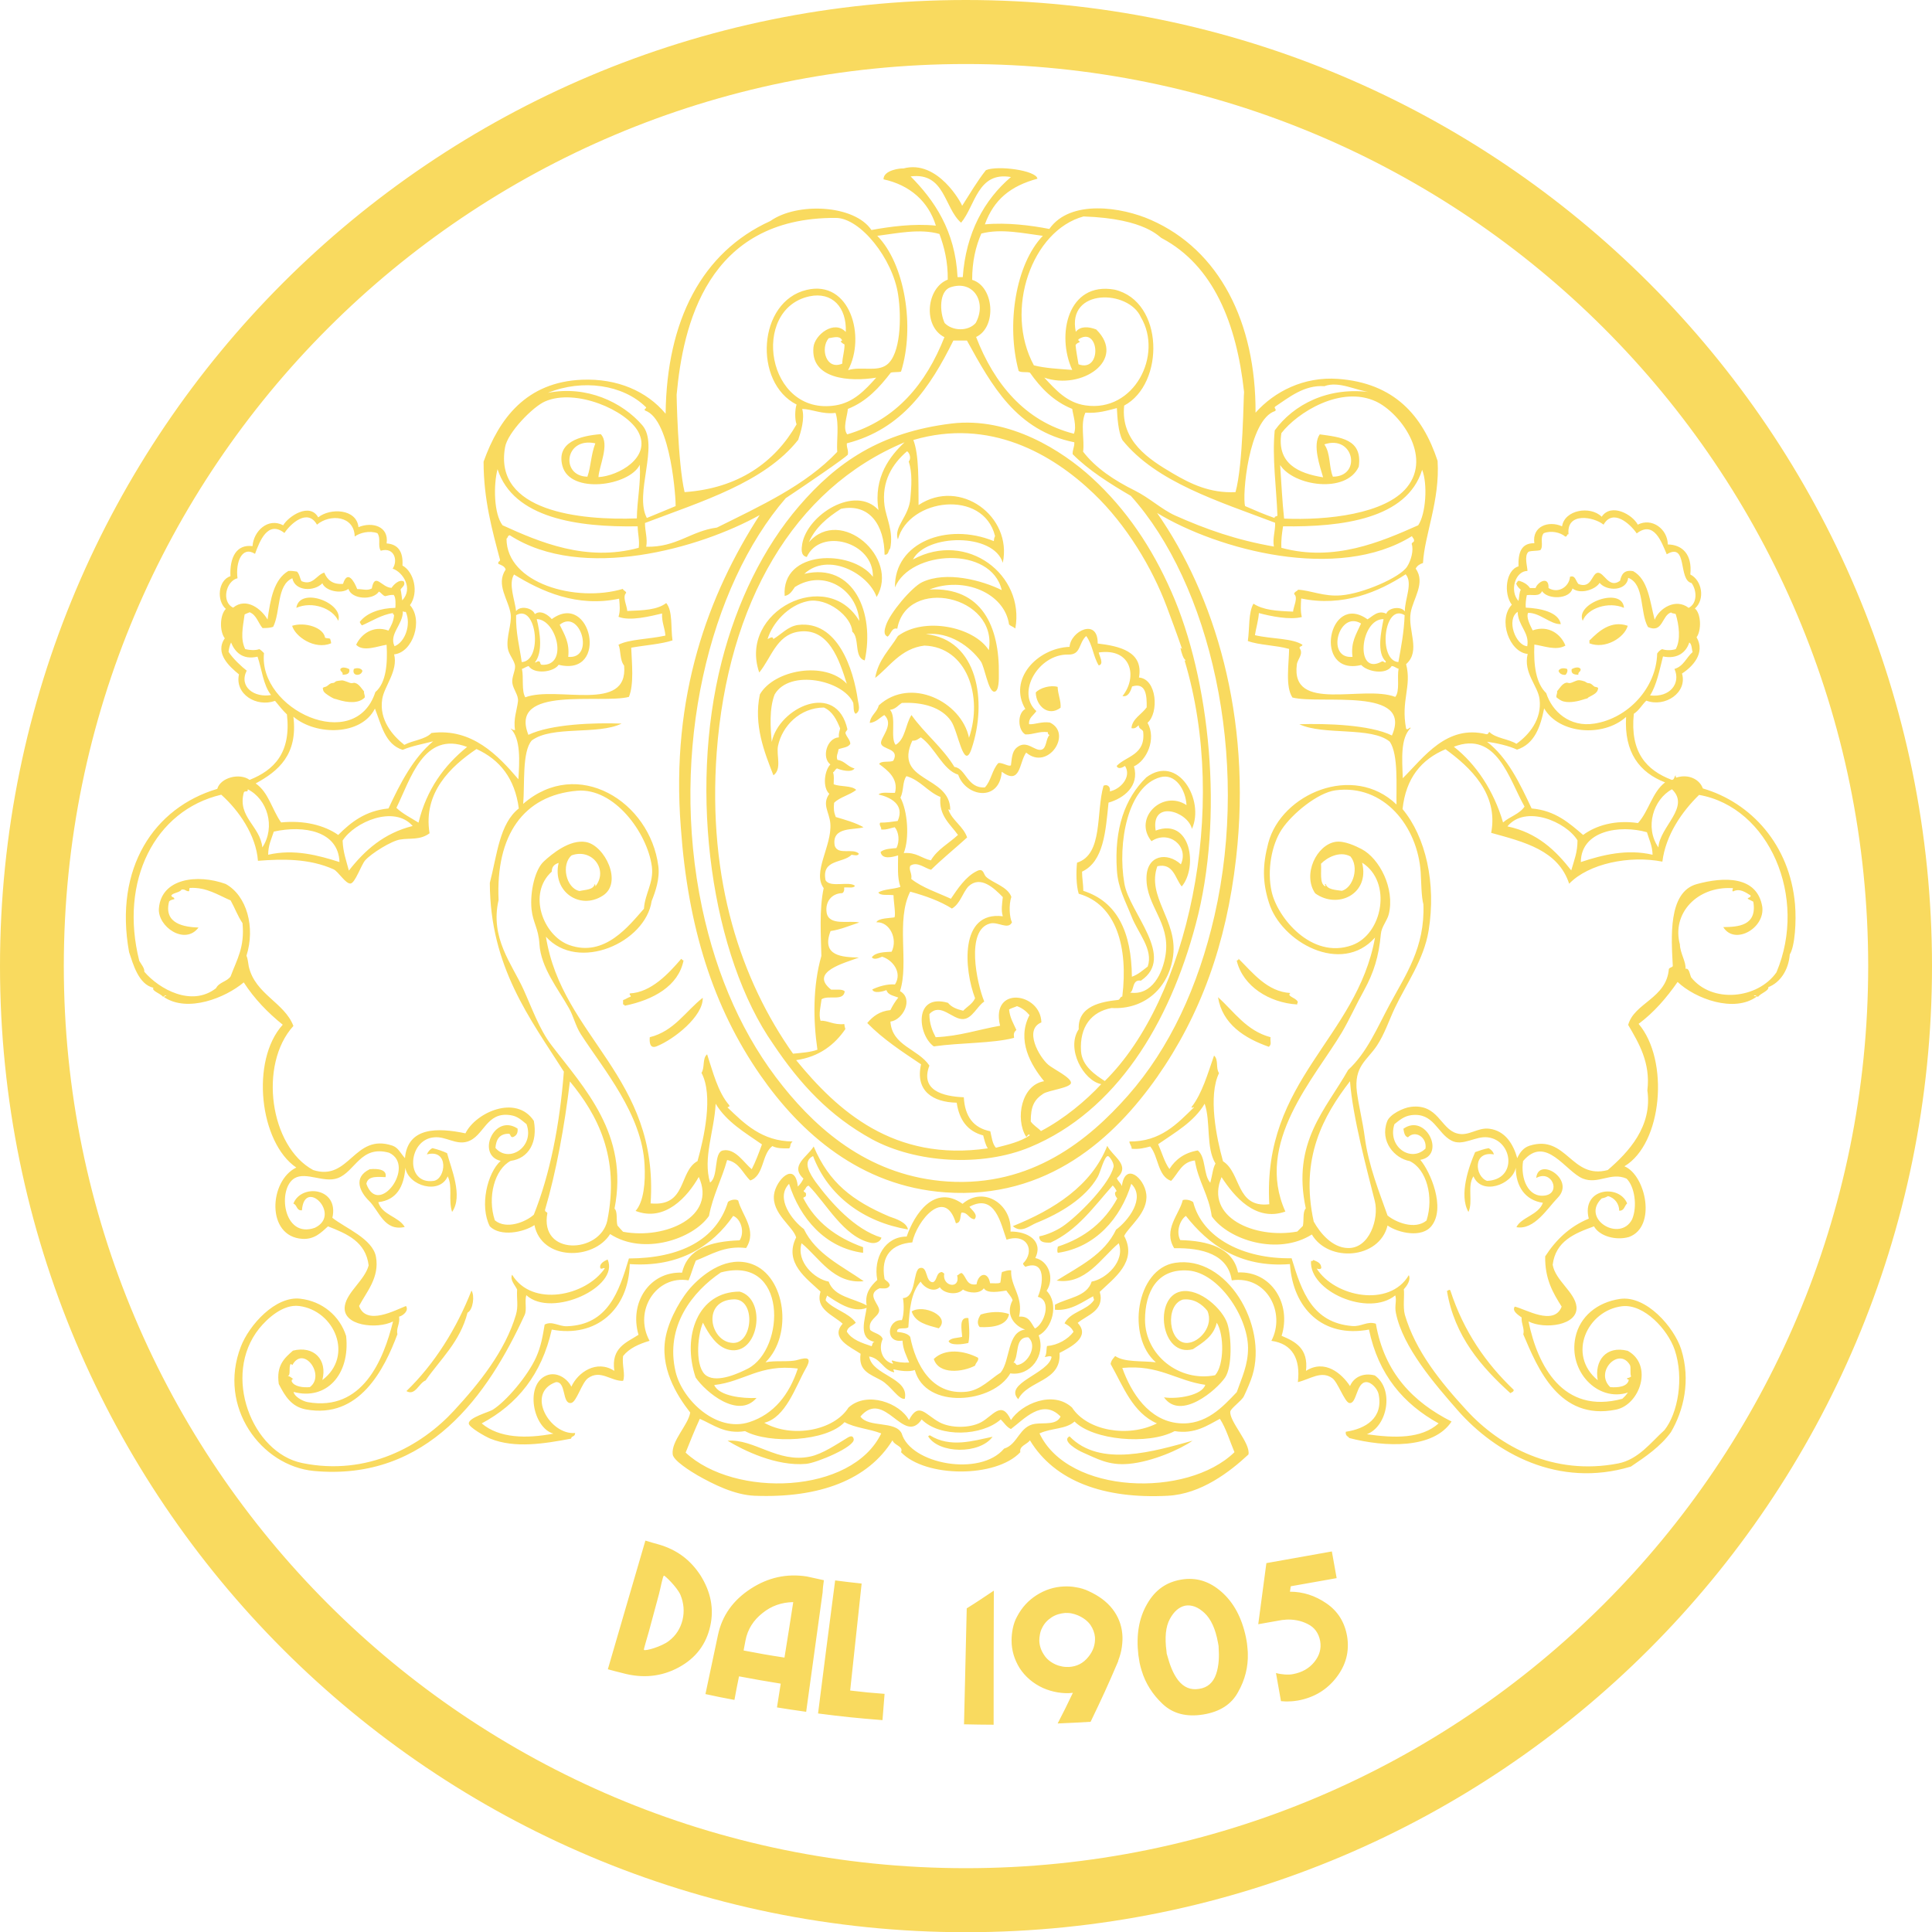 <svg xmlns="http://www.w3.org/2000/svg" version="1.1" x="0" y="0" width="92.65" height="92.65" viewBox="0 0 92.65 92.65" enable-background="new 0 0 92.652 92.652" xml:space="preserve"><defs><rect y="0" width="92.65" height="92.65"/></defs><clipPath><use display="none" overflow="visible"/></clipPath><path clip-path="url(#SVGID_2_)" fill="#F9DA5F" d="M46.32 0C20.74 0 0 20.74 0 46.33c0 25.59 20.74 46.33 46.32 46.33 25.59 0 46.33-20.74 46.33-46.33C92.65 20.74 71.91 0 46.32 0M46.32 89.59c-23.89 0-43.26-19.37-43.26-43.26 0-23.9 19.37-43.26 43.26-43.26 23.9 0 43.27 19.37 43.27 43.26C89.59 70.22 70.22 89.59 46.32 89.59M59.84 79.3c0-0.13-0.02-0.26-0.03-0.4 -0.01-0.13-0.04-0.26-0.06-0.38 -0.2-0.95-0.59-1.67-1.17-2.18 -0.58-0.51-1.21-0.71-1.93-0.59 -0.72 0.12-1.26 0.5-1.64 1.17 -0.39 0.67-0.53 1.48-0.42 2.44 0.02 0.12 0.04 0.25 0.06 0.38 0.03 0.13 0.06 0.26 0.1 0.38 0.18 0.6 0.52 1.14 1.01 1.6 0.49 0.46 1.14 0.63 1.94 0.5 0.81-0.13 1.37-0.5 1.68-1.09C59.71 80.55 59.86 79.92 59.84 79.3M58.32 80.28c-0.14 0.41-0.41 0.65-0.81 0.71 -0.41 0.07-0.74-0.07-1.01-0.41 -0.26-0.34-0.41-0.77-0.52-1.18 -0.01-0.03-0.02-0.07-0.03-0.1 0-0.04-0.01-0.07-0.01-0.11 -0.09-0.66-0.04-1.18 0.16-1.55 0.2-0.37 0.45-0.58 0.74-0.64 0.3-0.05 0.61 0.06 0.92 0.35 0.31 0.29 0.53 0.76 0.65 1.43 0.01 0.04 0.01 0.07 0.02 0.11 0.01 0.04 0.01 0.08 0.01 0.11C58.47 79.42 58.46 79.87 58.32 80.28M39.51 75.78c-0.33-0.07-0.49-0.11-0.82-0.18 -0.97-0.15-1.86 0.05-2.69 0.59 -0.83 0.54-1.37 1.27-1.57 2.22 -0.24 1.14-0.36 1.7-0.6 2.83 0.56 0.12 0.83 0.18 1.39 0.28 0.08-0.45 0.13-0.68 0.22-1.13 0.8 0.15 1.2 0.22 2 0.35 -0.07 0.46-0.11 0.68-0.18 1.14 0.56 0.09 0.84 0.13 1.4 0.21 0.32-2.29 0.47-3.44 0.79-5.73C39.46 76.12 39.48 76.01 39.51 75.78M37.62 79.49c-0.79-0.12-1.18-0.19-1.96-0.34 0.04-0.19 0.05-0.29 0.09-0.48 0.1-0.53 0.38-0.97 0.81-1.31 0.43-0.35 0.92-0.52 1.48-0.53C37.88 77.89 37.79 78.42 37.62 79.49M33.6 75.56c-0.49-0.76-1.15-1.25-2.03-1.5 -0.25-0.07-0.37-0.1-0.62-0.18 -0.3 1.03-0.6 2.06-0.9 3.08 -0.3 1.03-0.6 2.06-0.9 3.09 0.28 0.08 0.41 0.11 0.69 0.18 0.97 0.27 1.88 0.18 2.71-0.27 0.83-0.45 1.32-1.12 1.51-1.98C34.25 77.14 34.08 76.33 33.6 75.56M32.73 77.69c-0.1 0.4-0.31 0.74-0.65 1 -0.34 0.27-1.14 0.5-1.2 0.43 -0.02-0.03 0.16-0.59 0.24-0.89 0.08-0.3 0.16-0.59 0.24-0.89 0.08-0.3 0.16-0.59 0.24-0.89 0.08-0.3 0.18-0.87 0.24-0.89 0.04-0.01 0.62 0.54 0.79 0.92C32.79 76.87 32.83 77.28 32.73 77.69M41.32 75.94c-0.51-0.05-0.76-0.09-1.27-0.15 -0.33 2.55-0.5 3.83-0.82 6.38 1.23 0.16 1.85 0.22 3.09 0.32 0.04-0.5 0.06-0.76 0.1-1.26 -0.66-0.05-0.99-0.08-1.65-0.16C40.99 79.02 41.1 77.99 41.32 75.94M52.2 76.3c-0.19-0.09-0.39-0.15-0.59-0.18 -0.2-0.04-0.4-0.05-0.6-0.04 -0.46 0.02-0.89 0.16-1.29 0.41 -0.41 0.26-0.72 0.6-0.95 1.04 -0.1 0.18-0.16 0.37-0.2 0.56 -0.04 0.19-0.06 0.39-0.06 0.58 0 0.47 0.13 0.91 0.39 1.33 0.27 0.41 0.64 0.73 1.12 0.95 0.23 0.1 0.46 0.17 0.71 0.21 0.24 0.04 0.48 0.05 0.72 0.02 -0.28 0.59-0.43 0.89-0.73 1.47 0.63-0.03 0.95-0.04 1.58-0.08 0.56-1.16 0.83-1.75 1.33-2.92h-0.01c0.09-0.23 0.15-0.45 0.18-0.67 0.03-0.22 0.04-0.43 0.02-0.63 -0.04-0.44-0.2-0.84-0.47-1.19C53.06 76.79 52.68 76.52 52.2 76.3M52.19 79.46c-0.24 0.3-0.55 0.46-0.93 0.48 -0.1 0-0.21 0-0.31-0.02 -0.11-0.02-0.22-0.05-0.33-0.1 -0.24-0.11-0.43-0.26-0.56-0.47 -0.14-0.21-0.21-0.43-0.22-0.67 0-0.1 0.01-0.2 0.03-0.3 0.02-0.11 0.05-0.21 0.1-0.3 0.1-0.22 0.26-0.39 0.46-0.52 0.2-0.13 0.42-0.19 0.65-0.21 0.1 0 0.2 0 0.3 0.02 0.1 0.02 0.2 0.05 0.3 0.09 0.28 0.12 0.48 0.28 0.61 0.46 0.13 0.19 0.2 0.39 0.22 0.59C52.53 78.85 52.43 79.17 52.19 79.46M46.23 82.69c0.57 0.01 0.85 0.02 1.42 0.02 0-2.57 0-3.86 0.01-6.43 -0.51 0.34-0.77 0.52-1.3 0.85C46.31 79.35 46.28 80.46 46.23 82.69M64.09 80.44c-0.46 0.6-1.08 0.97-1.85 1.11 -0.13 0.02-0.27 0.04-0.4 0.04 -0.14 0.01-0.28 0-0.41-0.01l-0.24-1.35c0.14 0.04 0.28 0.06 0.42 0.07 0.14 0.01 0.28 0.01 0.41-0.02 0.42-0.08 0.76-0.27 1.01-0.58 0.25-0.31 0.34-0.64 0.28-1 -0.07-0.38-0.27-0.66-0.6-0.82 -0.33-0.17-0.69-0.23-1.05-0.21 -0.03 0.01-0.06 0.01-0.09 0.01s-0.07 0.01-0.1 0.01l-1.13 0.2 0.39-2.93 3.14-0.56 0.23 1.28 -2.2 0.39 -0.04 0.26c0.63 0 1.21 0.19 1.75 0.56 0.54 0.37 0.87 0.89 0.99 1.57C64.72 79.19 64.55 79.84 64.09 80.44M16.22 29.77c-0.26-0.59-1.24-0.96-2.01-0.62C14.37 28.11 16.51 28.91 16.22 29.77M16.22 29.77c-0.26-0.59-1.24-0.96-2.01-0.62C14.37 28.11 16.51 28.91 16.22 29.77zM77.88 29.15c-0.74-0.32-1.75 0.01-1.98 0.62C75.51 28.93 77.8 28.11 77.88 29.15M77.88 29.15c-0.74-0.32-1.75 0.01-1.98 0.62C75.51 28.93 77.8 28.11 77.88 29.15zM15.59 30.58c0.06 0.04 0.18 0.02 0.24 0.05 0.03 0.11 0.04 0.11 0.05 0.22 -0.8 0.33-1.73-0.33-1.87-0.84C14.62 29.82 15.5 30.08 15.59 30.58M15.59 30.58c0.06 0.04 0.18 0.02 0.24 0.05 0.03 0.11 0.04 0.11 0.05 0.22 -0.8 0.33-1.73-0.33-1.87-0.84C14.62 29.82 15.5 30.08 15.59 30.58zM78.06 30.01c-0.16 0.57-1.08 1.14-1.84 0.84 0.02-0.05-0.03-0.16 0.03-0.16C76.65 30.29 77.25 29.73 78.06 30.01M78.06 30.01c-0.16 0.57-1.08 1.14-1.84 0.84 0.02-0.05-0.03-0.16 0.03-0.16C76.65 30.29 77.25 29.73 78.06 30.01zM58.41 47.82c0.78 0.7 1.36 1.61 2.52 1.92 -0.03 0.22 0.07 0.32-0.08 0.46C59.68 49.79 58.62 49.11 58.41 47.82M58.41 47.82c0.78 0.7 1.36 1.61 2.52 1.92 -0.03 0.22 0.07 0.32-0.08 0.46C59.68 49.79 58.62 49.11 58.41 47.82zM33.7 47.85c0.03 0.88-1.38 2-2.22 2.33 -0.32 0.12-0.34-0.2-0.32-0.44C32.33 49.45 32.87 48.5 33.7 47.85M33.7 47.85c0.03 0.88-1.38 2-2.22 2.33 -0.32 0.12-0.34-0.2-0.32-0.44C32.33 49.45 32.87 48.5 33.7 47.85zM53.1 54.95c0.26 0.52 1.15 0.93 0.46 1.55 0.05 0.15 0.19 0.23 0.24 0.38 0.15-1.16 1.07-0.41 1.17 0.38 0.11 0.89-0.84 1.55-1.06 2.01 0.66 1.23-0.51 2.04-1.17 2.68 0.25 0.91-0.61 1.11-1.06 1.49 0.64 0.68-0.35 1.17-0.87 1.44 0.1 1.39-1.52 1.3-1.98 2.22 -0.72-0.77 1.47-1.23 1.6-2.03 -0.08-0.08-0.22 0.01-0.33 0 0.1-0.11 0.07-0.35 0.11-0.52 0.51-0.04 1-0.32 1.27-0.68 -0.08-0.2-0.25-0.31-0.43-0.41 0.28-0.56 1.07-0.61 1.41-1.11 0.01-0.09-0.05-0.1-0.03-0.19 -0.47 0.24-1.07 0.72-1.84 0.65v-0.24c0.62-0.34 1.53-0.38 1.76-1.11 0.69-0.12 1.62-0.98 1.3-1.84 -0.83 0.69-1.6 2.01-2.98 1.79 1.08-0.68 2.28-1.24 2.85-2.44 0.56-0.41 1.44-1.51 0.73-2.2 -0.5 1.65-1.72 3.05-3.52 3.31 -0.05-0.09-0.02-0.2 0-0.3 1.3-0.42 2.24-1.19 2.85-2.31 -0.07-0.07-0.19-0.28-0.03-0.35 -0.05-0.1-0.11-0.19-0.19-0.27 -0.9 1.01-1.68 2.14-2.98 2.74 -0.29 0.01-0.55-0.01-0.54-0.3 0.4-0.08 0.9-0.3 1.25-0.57 0.81-0.61 2.13-1.99 2.31-2.76 0.04-0.18-0.2-0.52-0.27-0.52 -0.18 0.01-0.36 0.78-0.49 1 -0.59 1.03-1.81 1.75-2.93 2.2 -0.35 0.14-0.73 0.52-1.14 0.16C50.56 58 52.34 56.86 53.1 54.95M53.1 54.95c0.26 0.52 1.15 0.93 0.46 1.55 0.05 0.15 0.19 0.23 0.24 0.38 0.15-1.16 1.07-0.41 1.17 0.38 0.11 0.89-0.84 1.55-1.06 2.01 0.66 1.23-0.51 2.04-1.17 2.68 0.25 0.91-0.61 1.11-1.06 1.49 0.64 0.68-0.35 1.17-0.87 1.44 0.1 1.39-1.52 1.3-1.98 2.22 -0.72-0.77 1.47-1.23 1.6-2.03 -0.08-0.08-0.22 0.01-0.33 0 0.1-0.11 0.07-0.35 0.11-0.52 0.51-0.04 1-0.32 1.27-0.68 -0.08-0.2-0.25-0.31-0.43-0.41 0.28-0.56 1.07-0.61 1.41-1.11 0.01-0.09-0.05-0.1-0.03-0.19 -0.47 0.24-1.07 0.72-1.84 0.65v-0.24c0.62-0.34 1.53-0.38 1.76-1.11 0.69-0.12 1.62-0.98 1.3-1.84 -0.83 0.69-1.6 2.01-2.98 1.79 1.08-0.68 2.28-1.24 2.85-2.44 0.56-0.41 1.44-1.51 0.73-2.2 -0.5 1.65-1.72 3.05-3.52 3.31 -0.05-0.09-0.02-0.2 0-0.3 1.3-0.42 2.24-1.19 2.85-2.31 -0.07-0.07-0.19-0.28-0.03-0.35 -0.05-0.1-0.11-0.19-0.19-0.27 -0.9 1.01-1.68 2.14-2.98 2.74 -0.29 0.01-0.55-0.01-0.54-0.3 0.4-0.08 0.9-0.3 1.25-0.57 0.81-0.61 2.13-1.99 2.31-2.76 0.04-0.18-0.2-0.52-0.27-0.52 -0.18 0.01-0.36 0.78-0.49 1 -0.59 1.03-1.81 1.75-2.93 2.2 -0.35 0.14-0.73 0.52-1.14 0.16C50.56 58 52.34 56.86 53.1 54.95zM36.71 65.33c0.47-0.1 1.13 0 1.52-0.11 0.48-0.14 0.73-0.14 0.4 0.43 -0.48 0.85-0.95 2.33-1.98 2.58 1.33 0.75 3.34 0.38 4.04-0.73 0.89-0.81 2.47-0.21 2.9 0.6 0.47-0.9 0.78-0.26 1.47 0.11 0.53 0.28 1.42 0.29 1.98 0 0.58-0.31 0.99-1.09 1.44-0.11 0.51-0.78 2.02-1.44 2.93-0.6 0.72 1.11 2.68 1.46 4.07 0.76 -1.17-0.52-1.61-1.77-2.22-2.85 0.03-0.18 0.13-0.27 0.22-0.38 0.45 0.31 1.28 0.22 1.95 0.3 -1.42-1.22-0.95-4.48 0.92-4.77 2.48-0.38 4.45 2.98 3.71 5.4 -0.07 0.24-0.26 0.69-0.41 1 -0.1 0.21-0.63 0.58-0.65 0.73 -0.06 0.47 0.98 1.52 0.87 2.06 -0.9 0.84-2.28 1.9-3.87 1.98 -3.05 0.16-5.42-0.69-6.61-2.66 -0.13 0.2-0.52 0.26-0.46 0.57 -1.16 1.24-4.55 1.23-5.72 0 0.13-0.29-0.33-0.32-0.41-0.57 -1.17 1.89-3.49 2.78-6.61 2.66 -0.97-0.04-1.98-0.55-2.74-0.98 -0.31-0.18-1.15-0.7-1.19-1 -0.08-0.65 0.74-1.4 0.84-2.01 -0.65-0.83-1.5-2.19-1.16-3.71 0.18-0.83 0.75-1.84 1.27-2.38 0.58-0.61 1.68-1.45 2.85-1.03C37.67 61.2 38.04 64.02 36.71 65.33M33.89 65.98c0.54 0.34 1.55-0.13 1.98-0.35 1.8-0.94 1.91-5.46-1.3-4.61 -1.36 0.92-2.69 2.58-2.17 4.77 0.32 1.34 1.95 2.92 3.53 2.41 1.18-0.38 1.92-1.32 2.33-2.57 -1.83-0.23-2.57 0.63-4.01 0.79 0.24 0.54 1.38 0.65 2.03 0.62 -0.88 1.03-2.45-0.29-2.92-0.98 -0.67-1.98 0.11-4.12 2.11-4.12 1.33 0.36 0.92 3.1-0.51 2.79 -0.59-0.13-0.98-0.77-1.25-1.3C33.43 64.09 33.32 65.62 33.89 65.98M56.52 68.25c1.31 0.12 2.13-0.8 2.79-1.49 0.23-0.67 0.55-1.3 0.54-2.14 -0.02-1.5-1.41-3.57-2.85-3.69 -1.52-0.12-2.09 1.05-2.09 2.36 0 1.69 1.64 3 3.36 2.66 0.44-0.48 0.44-1.95 0.08-2.52 -0.15 0.65-0.66 0.95-1.14 1.27 -1.55 0.42-1.91-2.51-0.57-2.77 0.9-0.17 2 0.86 2.22 1.55 0.2 0.63 0.24 2.06-0.11 2.58 -0.41 0.6-2.13 2.08-2.93 0.95 0.66 0.1 1.83-0.1 1.98-0.6 -1.4-0.2-2.22-0.98-3.98-0.81C54.25 66.81 55.1 68.12 56.52 68.25M35.13 64.4c0.98 0.06 1.13-2.1 0.08-2.09C33.64 62.34 34.03 64.34 35.13 64.4M56.95 64.4c0.58-0.03 1.27-0.82 0.95-1.54 -0.25-0.31-0.64-0.6-1.17-0.54C55.85 62.58 56.03 64.46 56.95 64.4M41.26 67.93c0.39 0.55 1.68 0.19 1.98 0.81 0.43 1.48 3.77 2.09 4.91 0.73 0.67-0.2 0.72-1.08 1.49-1.19 0.43-0.06 1.03 0.07 1.22-0.35 -0.87-0.89-1.76 0.14-2.38 0.6 -0.22-0.1-0.33-0.31-0.49-0.46 -0.9 0.8-2.92 0.88-3.79 0C43.33 69.35 42.43 66.57 41.26 67.93M32.88 69.66c2.34 2.18 7.97 2.01 9.38-0.92 -0.6-0.23-1.25-0.26-1.76-0.54 -0.86 0.93-3.6 1.06-4.77 0.43 -0.97 0.16-1.54-0.32-2.17-0.59C33.32 68.56 33.1 69.11 32.88 69.66M58.5 68.04c-0.59 0.31-1.2 0.75-2.17 0.59 -1.28 0.68-3.91 0.43-4.8-0.46 -0.42 0.38-1.09 0.3-1.68 0.57 1.38 2.93 7.08 3.11 9.35 0.9C58.97 69.1 58.8 68.5 58.5 68.04M36.71 65.33c0.47-0.1 1.13 0 1.52-0.11 0.48-0.14 0.73-0.14 0.4 0.43 -0.48 0.85-0.95 2.33-1.98 2.58 1.33 0.75 3.34 0.38 4.04-0.73 0.89-0.81 2.47-0.21 2.9 0.6 0.47-0.9 0.78-0.26 1.47 0.11 0.53 0.28 1.42 0.29 1.98 0 0.58-0.31 0.99-1.09 1.44-0.11 0.51-0.78 2.02-1.44 2.93-0.6 0.72 1.11 2.68 1.46 4.07 0.76 -1.17-0.52-1.61-1.77-2.22-2.85 0.03-0.18 0.13-0.27 0.22-0.38 0.45 0.31 1.28 0.22 1.95 0.3 -1.42-1.22-0.95-4.48 0.92-4.77 2.48-0.38 4.45 2.98 3.71 5.4 -0.07 0.24-0.26 0.69-0.41 1 -0.1 0.21-0.63 0.58-0.65 0.73 -0.06 0.47 0.98 1.52 0.87 2.06 -0.9 0.84-2.28 1.9-3.87 1.98 -3.05 0.16-5.42-0.69-6.61-2.66 -0.13 0.2-0.52 0.26-0.46 0.57 -1.16 1.24-4.55 1.23-5.72 0 0.13-0.29-0.33-0.32-0.41-0.57 -1.17 1.89-3.49 2.78-6.61 2.66 -0.97-0.04-1.98-0.55-2.74-0.98 -0.31-0.18-1.15-0.7-1.19-1 -0.08-0.65 0.74-1.4 0.84-2.01 -0.65-0.83-1.5-2.19-1.16-3.71 0.18-0.83 0.75-1.84 1.27-2.38 0.58-0.61 1.68-1.45 2.85-1.03C37.67 61.2 38.04 64.02 36.71 65.33zM33.89 65.98c0.54 0.34 1.55-0.13 1.98-0.35 1.8-0.94 1.91-5.46-1.3-4.61 -1.36 0.92-2.69 2.58-2.17 4.77 0.32 1.34 1.95 2.92 3.53 2.41 1.18-0.38 1.92-1.32 2.33-2.57 -1.83-0.23-2.57 0.63-4.01 0.79 0.24 0.54 1.38 0.65 2.03 0.62 -0.88 1.03-2.45-0.29-2.92-0.98 -0.67-1.98 0.11-4.12 2.11-4.12 1.33 0.36 0.92 3.1-0.51 2.79 -0.59-0.13-0.98-0.77-1.25-1.3C33.43 64.09 33.32 65.62 33.89 65.98zM56.52 68.25c1.31 0.12 2.13-0.8 2.79-1.49 0.23-0.67 0.55-1.3 0.54-2.14 -0.02-1.5-1.41-3.57-2.85-3.69 -1.52-0.12-2.09 1.05-2.09 2.36 0 1.69 1.64 3 3.36 2.66 0.44-0.48 0.44-1.95 0.08-2.52 -0.15 0.65-0.66 0.95-1.14 1.27 -1.55 0.42-1.91-2.51-0.57-2.77 0.9-0.17 2 0.86 2.22 1.55 0.2 0.63 0.24 2.06-0.11 2.58 -0.41 0.6-2.13 2.08-2.93 0.95 0.66 0.1 1.83-0.1 1.98-0.6 -1.4-0.2-2.22-0.98-3.98-0.81C54.25 66.81 55.1 68.12 56.52 68.25zM35.13 64.4c0.98 0.06 1.13-2.1 0.08-2.09C33.64 62.34 34.03 64.34 35.13 64.4zM56.95 64.4c0.58-0.03 1.27-0.82 0.95-1.54 -0.25-0.31-0.64-0.6-1.17-0.54C55.85 62.58 56.03 64.46 56.95 64.4zM41.26 67.93c0.39 0.55 1.68 0.19 1.98 0.81 0.43 1.48 3.77 2.09 4.91 0.73 0.67-0.2 0.72-1.08 1.49-1.19 0.43-0.06 1.03 0.07 1.22-0.35 -0.87-0.89-1.76 0.14-2.38 0.6 -0.22-0.1-0.33-0.31-0.49-0.46 -0.9 0.8-2.92 0.88-3.79 0C43.33 69.35 42.43 66.57 41.26 67.93zM32.88 69.66c2.34 2.18 7.97 2.01 9.38-0.92 -0.6-0.23-1.25-0.26-1.76-0.54 -0.86 0.93-3.6 1.06-4.77 0.43 -0.97 0.16-1.54-0.32-2.17-0.59C33.32 68.56 33.1 69.11 32.88 69.66zM58.5 68.04c-0.59 0.31-1.2 0.75-2.17 0.59 -1.28 0.68-3.91 0.43-4.8-0.46 -0.42 0.38-1.09 0.3-1.68 0.57 1.38 2.93 7.08 3.11 9.35 0.9C58.97 69.1 58.8 68.5 58.5 68.04zM22.61 61.89c0.16 0.24 0.08 0.92-0.19 1.06 -0.36 1.4-1.29 2.22-2.01 3.25 -0.32 0.12-0.5 0.76-0.92 0.51C20.83 65.42 21.9 63.71 22.61 61.89M22.61 61.89c0.16 0.24 0.08 0.92-0.19 1.06 -0.36 1.4-1.29 2.22-2.01 3.25 -0.32 0.12-0.5 0.76-0.92 0.51C20.83 65.42 21.9 63.71 22.61 61.89zM72.59 66.65c0 0.11-0.1 0.11-0.16 0.16 -1.38-1.25-2.68-2.72-3.04-4.9 0.06-0.02 0.11-0.09 0.16-0.03C70.19 63.85 71.26 65.38 72.59 66.65M72.59 66.65c0 0.11-0.1 0.11-0.16 0.16 -1.38-1.25-2.68-2.72-3.04-4.9 0.06-0.02 0.11-0.09 0.16-0.03C70.19 63.85 71.26 65.38 72.59 66.65zM45.02 63.7c-0.55-0.15-1.13-0.27-1.3-0.81C44.28 62.53 45.61 63.12 45.02 63.7M45.02 63.7c-0.55-0.15-1.13-0.27-1.3-0.81C44.28 62.53 45.61 63.12 45.02 63.7zM48.39 63.02c-0.1 0.56-0.81 0.65-1.41 0.62 -0.16-0.19-0.07-0.41 0.05-0.6C47.42 62.91 47.99 62.86 48.39 63.02M48.39 63.02c-0.1 0.56-0.81 0.65-1.41 0.62 -0.16-0.19-0.07-0.41 0.05-0.6C47.42 62.91 47.99 62.86 48.39 63.02zM46.44 63.21c0.03 0.34 0.08 0.81 0 1.19 -0.26 0.07-0.86 0.14-0.95-0.08 0.11-0.17 0.42-0.15 0.65-0.21C46.13 63.79 45.96 63.13 46.44 63.21M46.44 63.21c0.03 0.34 0.08 0.81 0 1.19 -0.26 0.07-0.86 0.14-0.95-0.08 0.11-0.17 0.42-0.15 0.65-0.21C46.13 63.79 45.96 63.13 46.44 63.21zM46.9 65.11c0.06 0.13-0.11 0.24-0.14 0.38 -0.58 0.31-1.74 0.45-1.98-0.32C45.33 64.64 46.24 64.77 46.9 65.11M46.9 65.11c0.06 0.13-0.11 0.24-0.14 0.38 -0.58 0.31-1.74 0.45-1.98-0.32C45.33 64.64 46.24 64.77 46.9 65.11zM47.6 68.9c-0.62 0.85-2.58 0.82-3.09-0.02 0.02-0.02 0.05-0.04 0.08-0.05C45.58 69.45 46.68 69.09 47.6 68.9M47.6 68.9c-0.62 0.85-2.58 0.82-3.09-0.02 0.02-0.02 0.05-0.04 0.08-0.05C45.58 69.45 46.68 69.09 47.6 68.9zM34.89 69.09c1.28-0.1 2.41 1.09 3.96 0.76 0.59-0.12 1.29-0.6 1.82-0.92 0.06-0.03 0.23-0.13 0.27 0.08 0.08 0.37-1.79 1.15-2.28 1.19C37.23 70.33 35.65 69.55 34.89 69.09M34.89 69.09c1.28-0.1 2.41 1.09 3.96 0.76 0.59-0.12 1.29-0.6 1.82-0.92 0.06-0.03 0.23-0.13 0.27 0.08 0.08 0.37-1.79 1.15-2.28 1.19C37.23 70.33 35.65 69.55 34.89 69.09zM57.19 69.09c-0.59 0.41-1.93 1.01-3.06 1.11 -0.97 0.09-1.54-0.26-2.19-0.54 -0.24-0.1-1.06-0.56-0.65-0.78C52.76 70.4 55.36 69.59 57.19 69.09M57.19 69.09c-0.59 0.41-1.93 1.01-3.06 1.11 -0.97 0.09-1.54-0.26-2.19-0.54 -0.24-0.1-1.06-0.56-0.65-0.78C52.76 70.4 55.36 69.59 57.19 69.09zM84.11 47.74c0.01 0.06 0.12 0.01 0.14 0.05 -1.09 0.8-2.96 0.1-3.8-0.7 -0.53 0.76-1.13 1.46-1.87 2.01 1.48 1.74 1.15 5.74-0.68 6.83 1.02 0.42 1.56 2.9 0.22 3.39 -0.62 0.18-1.41-0.03-1.68-0.51 -0.94 0.34-1.84 0.71-1.98 1.84 0.12 0.75 1.07 1.32 1.14 2.01 0.09 0.91-1.54 1.1-2.3 0.71 0.43 2.1 1.64 4.48 4.5 3.71 0.1-0.09 0.19-0.19 0.27-0.3 -1.45 0.47-2.87-1.02-2.52-2.65 0.21-0.99 1.04-1.68 2.14-1.84 1.26-0.18 2.59 1.36 2.93 2.41 0.47 1.5 0.12 2.94-0.49 3.98 -0.5 0.69-1.21 1.17-1.92 1.65 -3.48 1.05-6.5-0.65-8.29-2.68 -1.11-1.27-2.65-3.04-2.98-4.69 -0.07-0.33 0.05-0.6-0.03-0.84 -1.29 1.05-4.14-0.2-4.04-1.65 0.06 0.01 0.1-0.01 0.11-0.05 0.17 0.08 0.36 0.13 0.38 0.35 0.03 0.12-0.17 0.09-0.22 0.06 0.86 1.37 3.5 1.89 4.42 0.32 0.11 0.24-0.1 0.52-0.24 0.68 0.04 0.27-0.05 0.86 0.05 1.22 0.51 1.74 1.71 3.22 2.96 4.58 1.6 1.75 4.18 3.15 7.27 2.55 0.97-0.19 1.57-1.01 2.22-1.6 0.64-0.8 0.95-2.49 0.49-3.85 -0.33-0.97-1.47-2.21-2.52-2.09 -1.67 0.2-2.66 2.32-1.17 3.55 -0.17-0.93 0.4-1.68 1.44-1.41 1.23 0.68 0.59 2.59-0.57 2.82 -2.73 0.55-3.76-2.01-4.44-3.61 0.07-0.27-0.1-0.5-0.08-0.81 -0.14-0.11-0.48-0.3-0.33-0.52 0.49 0.1 1.88 0.96 2.25 0 -0.41-0.65-0.81-1.32-0.79-2.41 0.51-0.79 1.17-1.43 2.09-1.81 -0.37-1.47 1.46-1.67 1.84-0.73 -0.13 0.11-0.13 0.36-0.38 0.35 0-0.32-0.21-0.62-0.54-0.7 -0.08 0.05-0.19 0.09-0.3 0.11 -1.02 0.98 0.88 2.13 1.46 1 0.26-0.62 0.12-1.58-0.27-1.95 -0.75-0.33-1.35 0.29-2.09 0 -0.83-0.33-1.78-2.13-2.87-0.84 -0.13 0.81 0.23 1.78 1.06 1.65 0.77-0.12 0.32-1.26-0.43-0.84 0.1-1.04 1.9 0.07 1.03 0.95 -0.49 0.5-1.12 1.56-1.98 1.41 0.23-0.48 1.06-0.58 1.27-1.17 -0.85-0.12-1.3-0.79-1.3-1.68 -0.17 0.82-1.64 1.34-2.03 0.41 -0.31 0.47-0.01 1.21-0.24 1.71 -0.47-0.82 0.03-2.2 0.32-2.87 0.21-0.07 0.41-0.15 0.65-0.19 0.11 0.07 0.21 0.15 0.25 0.3 -1.02-0.18-0.92 1.05-0.33 1.27 1.48-0.06 1.24-1.95 0.03-2.09 -0.58-0.07-1.19 0.44-1.73 0.16 -0.7-0.36-0.85-1.37-1.95-1.22 -0.33 0.05-0.54 0.23-0.79 0.43 -0.35 1.08 0.79 1.86 1.49 1.17 0.08-0.55-0.5-0.9-0.84-0.54 -0.16-0.04-0.19-0.23-0.22-0.41 1.08-0.77 2.06 1.28 0.81 1.49 0.48 0.56 1.23 2.3 0.54 3.17 -0.46 0.59-1.59 0.34-2.11-0.02 -0.39 1.61-2.83 1.79-3.63 0.43 -1.61 1.02-3.98 0.28-4.8-0.87 -0.14-1.03-0.65-1.68-0.81-2.68 -0.64 0.07-0.79 0.62-1.14 0.98 -0.65-0.23-0.6-1.17-1-1.65 -0.27 0.07-0.53 0.14-0.89 0.11 0-0.15-0.1-0.21-0.11-0.35 1.49 0.02 2.3-0.86 3.09-1.63 0.01-0.07-0.1 0.07-0.11-0.02 0.51-0.65 0.78-1.61 1.08-2.47 0.23 0.2 0.07 0.61 0.24 0.84 -0.53 1.09-0.13 3.09 0.19 4.23 0.88 0.55 0.61 2.25 2.22 2.06 -0.34-5.97 4.2-7.95 5.07-12.79 -1.61 1.82-4.51 0.22-5.09-1.68 -0.31-0.98-0.31-1.78-0.03-2.85 0.62-2.36 4.07-3.85 6.15-1.85 -0.02-0.85 0.1-2.38-0.32-3.01 -0.88-0.74-3.18-0.29-4.34-0.84 1.27-0.04 3.38 0.02 4.44 0.54 1.03-2.35-3.43-1.48-4.77-1.82 -0.35-0.52-0.17-1.59-0.16-2.33 -0.62-0.18-1.44-0.18-1.98-0.38 0.09-0.6 0.02-1.36 0.27-1.79 0.48 0.31 1.1 0.35 1.9 0.38 0.01-0.22 0.26-0.68 0.05-0.84 0.01-0.12 0.14-0.13 0.19-0.21 0.61 0.03 1.23 0.34 2.06 0.27 1.03-0.08 2.83-0.85 3.17-1.38 0.19-0.3 0.32-0.78 0.22-1.08 0-0.1 0.13-0.07 0.11-0.19 -0.01-0.09-0.08-0.12-0.1-0.19 -3.55 2.21-9.3 0.66-12.22-1.11 2.72 3.9 4.56 9.73 3.79 16.53 -0.47 4.16-1.72 7.56-3.79 10.52 -2.04 2.9-5.24 5.88-10.16 5.53 -4.07-0.29-6.94-2.85-8.86-5.61 -2.28-3.28-3.48-7.12-3.82-11.87C32.15 33.35 33.98 28.5 36.43 24.7c-2.85 1.59-8.51 3.21-11.98 0.97 -0.11 0-0.09 0.13-0.16 0.16 0 2.15 3.33 3.08 5.58 2.41 0.02 0.09 0.14 0.09 0.16 0.19 -0.2 0.19 0.04 0.62 0.05 0.87 0.78-0.03 1.43-0.05 1.87-0.38 0.32 0.38 0.21 1.18 0.3 1.79 -0.54 0.18-1.31 0.23-1.98 0.35 0.03 0.74 0.14 1.75-0.11 2.36 -1.34 0.35-5.78-0.57-4.82 1.82 1.08-0.52 3.19-0.59 4.47-0.54 -1.15 0.56-3.33 0.08-4.31 0.81 -0.47 0.54-0.33 2.11-0.41 3.04 2.61-2.27 6.08-0.12 6.48 2.98 0.08 0.61-0.14 1.23-0.32 1.68 -0.29 1.99-3.52 3.43-5.07 1.71 0.77 4.83 5.43 6.69 5.02 12.79 1.75 0.17 1.34-1.53 2.25-2.03 0.31-1.11 0.77-3.15 0.19-4.23 0.17-0.26 0.03-0.69 0.27-0.89 0.27 0.81 0.51 1.81 1.06 2.44 0.04 0.11-0.07 0.06-0.08 0.11 0.8 0.77 1.65 1.62 3.12 1.63 -0.15 0.13-0.07 0.21-0.16 0.33 -0.32 0.01-0.61 0-0.81-0.11 -0.52 0.39-0.39 1.42-1.06 1.65 -0.36-0.33-0.52-0.87-1.11-0.98 -0.26 0.93-0.68 1.69-0.87 2.68 -0.77 1.11-3.14 1.91-4.74 0.87 -0.81 1.28-3.29 1.27-3.63-0.43 -0.53 0.35-1.63 0.57-2.14 0.06 -0.5-0.98-0.12-2.56 0.52-3.14 -1.18-0.27-0.32-2.29 0.81-1.55 0.03 0.23-0.07 0.35-0.22 0.41 -0.14 0.02-0.1-0.14-0.19-0.16 -0.45-0.01-0.62 0.27-0.65 0.68 0.64 0.75 1.89-0.05 1.49-1.14 -0.26-0.21-0.43-0.38-0.76-0.43 -1.19-0.19-1.27 1.03-2.09 1.27 -0.54 0.16-1.02-0.26-1.57-0.21 -1.28 0.09-1.42 2.29-0.03 2.09 0.58-0.09 0.75-1.55-0.33-1.27 0.06-0.13 0.14-0.24 0.27-0.3 0.25 0.06 0.49 0.14 0.7 0.24 0.19 0.73 0.78 2.06 0.24 2.82 -0.19-0.6 0.04-1.21-0.21-1.71 -0.39 0.9-1.89 0.46-2.03-0.41 -0.07 0.91-0.42 1.55-1.3 1.65 0.19 0.63 0.97 0.68 1.27 1.19 -0.99 0.22-1.22-0.77-1.71-1.25 -0.43-0.42-0.79-1.12 0.03-1.52 0.41-0.04 0.84 0.02 0.76 0.38 -0.29 0-0.85-0.1-0.92 0.32 0.58 1.63 2.4-0.88 1.09-1.49 -1.37-0.38-1.62 0.91-2.47 1.22 -0.66 0.24-1.51-0.32-2.06 0 -0.84 0.49-0.56 2.92 0.97 2.38 1.31-0.63-0.5-2.43-0.62-0.84 -0.27 0.03-0.22-0.26-0.41-0.32 0.37-0.97 2.2-0.77 1.87 0.68 0.61 0.49 1.93 1 2.09 1.87 0.18 1-0.46 1.69-0.81 2.36 0.35 0.96 1.73 0.2 2.25 0 0.15 0.22-0.13 0.46-0.33 0.51 0.05 0.35-0.15 0.56-0.08 0.84 -0.63 1.69-1.83 4.08-4.39 3.61 -0.69-0.13-1-0.63-1.3-1.22 -0.13-0.89 0.27-1.24 0.68-1.6 1-0.25 1.66 0.43 1.41 1.41 1.52-1.15 0.59-3.33-1.11-3.55 -0.78-0.1-1.54 0.61-1.92 1.08 -1.8 2.25-0.34 5.96 2.06 6.45 3.13 0.64 5.73-0.82 7.29-2.52 1.2-1.3 2.44-2.84 2.96-4.58 0.13-0.44 0.03-0.75 0.06-1.22 -0.1-0.21-0.36-0.47-0.24-0.71 0.95 1.57 3.53 1.03 4.44-0.3 -0.01-0.07-0.18 0.07-0.21-0.02 -0.06-0.2 0.18-0.34 0.35-0.41 0.59 1.31-2.68 2.83-3.9 1.71 -0.09 0.32 0.04 0.69-0.08 0.95 -1.74 3.79-4.63 7.99-10.11 7.48 -2.52-0.24-4.62-3.06-3.5-5.96 0.4-1.04 1.66-2.44 2.85-2.3 1.06 0.12 1.9 0.83 2.2 1.79 0.2 1.87-0.97 3.1-2.52 2.68 0.03 0.21 0.41 0.44 0.68 0.49 2.62 0.46 3.63-2.02 4.09-3.87 -0.76 0.39-2.48 0.22-2.31-0.76 0.11-0.66 0.96-1.23 1.14-1.93 -0.14-1.13-1.03-1.51-1.95-1.87 -0.32 0.29-0.64 0.63-1.22 0.6 -1.76-0.1-1.61-2.79-0.3-3.42 -1.76-1.19-2.21-5.13-0.65-6.85 -0.72-0.58-1.36-1.24-1.87-2.03C10.8 47.86 9 48.57 7.87 47.82c0.01-0.05 0.05-0.06 0.11-0.05 -0.05-0.09-0.11 0.03-0.16 0.03 -0.15-0.17-0.57-0.29-0.46-0.43 -0.72-0.16-0.98-1.15-1.17-1.71 -0.73-4.04 1.2-6.93 4.23-7.83 0.15-0.54 1.07-0.78 1.55-0.43 1.17-0.47 2-1.29 1.79-3.14 -0.21-0.2-0.39-0.43-0.57-0.65 -0.89 0.32-1.94-0.32-1.73-1.27 -0.44-0.36-1.18-1.01-0.68-1.73 -0.26-0.34-0.24-1.12 0.05-1.41 -0.45-0.39-0.38-1.37 0.22-1.57 -0.04-0.89 0.28-1.54 1.06-1.44 0.05-0.73 0.75-1.38 1.47-1 0.25-0.43 1.27-1.11 1.68-0.38 0.57-0.46 1.84-0.42 1.93 0.47 0.65-0.27 1.47-0.05 1.35 0.78 0.57 0.04 0.8 0.42 0.76 1.06 0.55 0.3 0.8 1.29 0.36 1.9 0.65 0.72 0.14 2.27-0.76 2.36 0.2 0.79-0.47 1.52-0.57 2.14 -0.16 1 0.5 1.76 1.06 2.2 0.4-0.22 1-0.25 1.3-0.57 1.94-0.25 3.2 1.08 4.17 2.22 0.05-0.84 0.13-1.94-0.38-2.44 0.08 0.03 0.11 0.09 0.22 0.08 -0.09-0.53 0.09-0.95 0.14-1.38 0.03-0.3-0.22-0.55-0.27-0.87 -0.04-0.28 0.14-0.57 0.13-0.81 -0.01-0.26-0.31-0.56-0.35-0.87 -0.08-0.54 0.2-1.15 0.14-1.63 -0.1-0.7-0.73-1.41-0.24-2.14 -0.05-0.16-0.21-0.21-0.35-0.27 -0.04-0.13 0.08-0.1 0.08-0.19 -0.37-1.4-0.79-2.89-0.79-4.71 0.74-2.07 2.05-3.82 4.72-3.93 1.69-0.07 3.11 0.55 4.01 1.63 0.05-4.47 1.74-7.75 5.02-9.24 1.28-0.91 4.03-0.79 4.85 0.43 0.87-0.16 2.03-0.32 3.09-0.21C44.52 9.65 43.62 8.87 42.37 8.6c-0.01-0.45 0.84-0.54 0.95-0.52 1.66-0.45 2.8 1.69 2.82 1.79 0.37-0.58 0.72-1.18 1.14-1.71 0.56-0.24 2.42 0.01 2.47 0.41 -1.29 0.35-2.09 1-2.52 2.19 1.05-0.1 2.23 0.05 3.09 0.22 1.01-1.44 3.49-1.05 4.88-0.43 3.27 1.44 5.03 4.9 5.01 9.24 0.9-1.01 2.31-1.74 3.96-1.62 2.69 0.2 4.05 1.75 4.77 3.93 0.12 1.9-0.63 3.56-0.7 4.9 -0.16 0.05-0.28 0.13-0.35 0.27 0.49 0.68-0.13 1.45-0.24 2.11 -0.15 0.84 0.5 1.84-0.22 2.47 0.28 1.07-0.26 1.74 0 3.09 0.07 0.11 0.18-0.1 0.22-0.03 -0.5 0.49-0.41 1.5-0.38 2.41 1-0.99 2.1-2.59 4.01-2.11 0.09 0.01 0.09-0.07 0.14-0.11 0.31 0.31 0.92 0.33 1.3 0.57 0.61-0.43 1.23-1.18 1.11-2.14 -0.08-0.65-0.79-1.26-0.57-2.17 -0.88-0.08-1.44-1.65-0.76-2.36 -0.4-0.52-0.3-1.66 0.32-1.84 -0.02-0.64 0.12-1.12 0.76-1.11 -0.12-0.81 0.68-1.1 1.33-0.81 0.12-0.79 1.35-1 1.9-0.46 0.46-0.68 1.48-0.1 1.73 0.38 0.68-0.35 1.43 0.21 1.44 0.95 0.7 0.01 1.18 0.48 1.08 1.44 0.56 0.28 0.72 1.19 0.22 1.63 0.3 0.25 0.32 1.05 0.08 1.38 0.44 0.76-0.2 1.42-0.7 1.74 0.27 0.91-0.81 1.64-1.71 1.3 -0.21 0.2-0.35 0.47-0.6 0.63 -0.19 1.85 0.61 2.71 1.82 3.17 0.13 0 0.11-0.16 0.19-0.22 0 0.04-0.01 0.1 0.03 0.11 0.59-0.19 1.12 0.09 1.27 0.52 2.32 0.68 4.17 2.71 4.42 5.55 0.07 0.81 0 2.01-0.25 2.41 -0.06 0.75-0.46 1.35-1.03 1.57 0.04 0.17-0.36 0.29-0.49 0.46C84.21 47.79 84.22 47.71 84.11 47.74M43.67 8.46c1.12 1.13 2.14 2.59 2.25 4.83h0.25c0.15-2.12 1.03-3.71 2.31-4.8 -1.6-0.28-1.71 1.38-2.39 2.19C45.27 9.97 45.32 8.25 43.67 8.46M42.53 17.49c0.66-0.5 0.71-2.25 0.54-3.36 -0.26-1.73-1.81-3.67-2.98-3.68 -6.21-0.04-7.34 5.22-7.64 8.46 -0.01-0.13 0.05 3.29 0.38 4.69 2.58-0.18 4.33-1.43 5.37-3.25 -0.09-0.23-0.08-0.72 0-0.95 -2.08-1.05-1.87-4.95 0.49-5.5 2.08-0.49 2.84 2.25 1.98 3.85C41.29 17.56 42.06 17.85 42.53 17.49M49.58 17.52c0.54 0.14 1.2 0.17 1.84 0.22 -0.77-1.67-0.22-4.25 2.03-3.85 2.38 0.56 2.41 4.52 0.46 5.56 -0.18 1.7 1.19 2.58 2.33 3.25 0.85 0.5 1.78 0.96 3.01 0.9 0.37-1.34 0.38-4.67 0.41-4.8 -0.36-3.31-1.48-6.06-3.93-7.37 -0.12-0.02-0.73-0.95-3.77-1.05C49.49 11.05 48.14 14.86 49.58 17.52M42.07 11.31c1.31 1.33 1.82 4.34 1.14 6.51 -0.14 0.04-0.35 0.01-0.49 0.05 -0.55 0.71-1.15 1.38-2.06 1.74 -0.03 0.37-0.26 0.93-0.03 1.22 2.35-0.69 3.78-2.43 4.66-4.66 -1.05-0.53-0.86-2.37 0.16-2.76 0.01-0.87-0.17-1.57-0.4-2.19C44.11 10.95 43.02 11.19 42.07 11.31M47.06 11.2c-0.27 0.62-0.44 1.34-0.44 2.22 1.06 0.32 1.19 2.27 0.19 2.74 0.86 2.24 2.35 4.05 4.69 4.64 0.15-0.36-0.05-0.92-0.08-1.19 -0.89-0.36-1.51-1-2.03-1.74 -0.15-0.05-0.42 0.01-0.54-0.08 -0.6-2.22-0.15-5.11 1.16-6.48C49.08 11.19 48 10.95 47.06 11.2M45.57 13.78c-0.53 0.19-0.52 1.17-0.27 1.71 0.37 0.39 1.13 0.41 1.49 0C47.34 14.49 46.68 13.4 45.57 13.78M38.82 14.21c-2.85 0.61-2.06 5.76 1.25 5.23 0.87-0.14 1.42-0.74 1.95-1.33 -1.28 0.21-3.16 0.07-3.01-1.46 0.06-0.59 0.99-1.33 1.55-0.73C40.61 14.73 39.9 13.98 38.82 14.21M52.05 19.44c2.34 0.35 3.74-2.42 2.66-4.23 -0.59-1.33-3.56-1.4-3.12 0.7 0.23-0.28 0.61-0.25 0.98-0.11 1.48 1.46-0.7 2.93-2.49 2.31C50.62 18.69 51.16 19.31 52.05 19.44M39.74 16.22c-0.41 0.48-0.13 1.55 0.65 1.22 0.01-0.34 0.11-0.57 0.11-0.92 -0.07-0.04-0.15-0.08-0.19-0.16 0.07 0 0.09-0.04 0.05-0.08C40.24 16.09 39.95 16.19 39.74 16.22M51.72 16.27c-0.04 0.1 0.07 0.05 0.05 0.14 -0.07 0.03-0.15 0.06-0.19 0.14 0.03 0.32 0.09 0.61 0.14 0.92C52.87 17.89 52.72 15.61 51.72 16.27M40.61 21.26c-0.01 0.27 0.08 0.27 0.05 0.54 -0.12 0.16-2.11 1.51-2.98 2.09 -3.64 4.21-5.61 12.07-4.01 19.65 0.71 3.34 2 6.22 3.88 8.56 1.77 2.21 4.27 4.32 7.89 4.56 4.03 0.26 6.77-1.99 8.65-4.12 2-2.27 3.37-5.22 4.15-8.62 1.75-7.64-0.24-15.95-4.01-20.14 -1.01-0.59-2.04-1.24-2.79-2 -0.01-0.22 0.09-0.34 0.08-0.57 -2.78-0.56-3.96-2.72-5.15-4.88h-0.65C44.61 18.57 43.27 20.58 40.61 21.26M26.27 18.84c1.85-0.37 3.57 0.44 4.53 1.55 0.83 0.96-0.4 3.29 0.22 4.45 0.47-0.19 0.92-0.38 1.38-0.57 0.02-0.18-0.2-4.15-1.46-4.58 -0.1-0.09 0.11-0.1 0.03-0.17C29.88 18.45 27.95 18.16 26.27 18.84M63.51 18.52c-0.97-0.07-1.71 0.55-2.36 0.98 -0.08 0.07 0.09 0.13 0 0.21 -1.28 0.41-1.59 4.1-1.44 4.56 0.46 0.2 0.92 0.4 1.41 0.57 0-0.09 0.1-0.07 0.14-0.11 -0.05-1.36-0.26-2.79-0.13-4.09 0.89-1.23 2.57-2.13 4.66-1.82C65.05 18.75 64.22 18.25 63.51 18.52M30.61 20.71c-0.56-1.04-3-2.1-4.47-1.46 -0.58 0.25-1.8 1.49-1.92 2.2 -0.55 3.08 3.59 3.51 6.32 3.41 0.01-0.87 0.2-1.71 0.14-2.57 -0.5 1.02-3.35 1.43-3.71 0.05 -0.3-1.14 0.85-1.44 1.84-1.52 0.45 0.47-0.09 1.55-0.11 2.06C29.63 22.83 31.27 21.95 30.61 20.71M67.47 23.37c1.23-1.51-0.35-3.59-1.49-4.12 -1.69-0.78-3.77 0.54-4.53 1.52 -0.23 1.45 0.8 1.93 2 2.12 -0.15-0.52-0.52-1.56-0.16-2.06 0.99 0.14 2.06 0.22 1.87 1.55 -0.6 1.31-3.12 0.93-3.77-0.08 0.06 0.86 0.1 1.75 0.19 2.57C63.66 24.96 66.43 24.65 67.47 23.37M38.28 21.09c-1.62 2.05-4.62 2.95-7.35 3.99 0 0.41 0.13 0.73 0.06 1.14 1.47 0.03 2.12-0.75 3.39-0.92 2.09-1.04 4.25-2.02 5.77-3.63 -0.04-0.51 0.1-1.33-0.08-1.87 -0.65 0.08-1.12-0.18-1.6-0.19C38.6 20.09 38.41 20.69 38.28 21.09M52.05 19.79c-0.25 0.55-0.03 1.31-0.11 1.87 0.6 0.78 1.48 1.37 2.49 1.87 0.7 0.35 1.28 0.9 1.92 1.19 1.48 0.66 2.95 1.18 4.74 1.49 -0.07-0.4 0.07-0.72 0.06-1.14 -2.71-1.03-5.69-1.94-7.32-3.96 -0.21-0.38-0.25-1.15-0.27-1.54C53.09 19.69 52.66 19.83 52.05 19.79M28.17 22.86c0.18-0.53 0.16-1.02 0.38-1.6C27.07 20.94 26.87 22.84 28.17 22.86M63.51 21.31c0.31 0.45 0.21 1.08 0.41 1.55C65.32 22.85 64.93 20.83 63.51 21.31M24.1 25.19c1.76 0.8 4.01 1.77 6.53 1.08 0.05-0.37-0.04-0.61-0.05-1.03 -2.89 0.05-5.96-0.39-6.72-2.74C23.66 23.26 23.68 24.64 24.1 25.19M61.53 25.24c-0.05 0.32-0.1 0.64-0.08 1.03 2.53 0.69 4.78-0.29 6.56-1.08 0.37-0.54 0.46-1.98 0.19-2.66C67.47 24.88 64.38 25.28 61.53 25.24M13.64 25.56c-0.8-0.63-1.19 0.4-1.41 1 -0.63-0.4-0.94 0.41-0.84 1.17 -0.55 0.13-0.79 1.13-0.21 1.41 0.64-0.52 1.37 0.08 1.65 0.57 0.14-0.98 0.3-1.92 1-2.33 0.16-0.01 0.28 0.01 0.41 0.03 0.12 0.11 0.14 0.32 0.22 0.46 0.55 0.23 0.71-0.3 1.09-0.41 0.14 0.33 0.38 0.58 0.9 0.54 0.21-0.68 0.53-0.14 0.68 0.25 0.3 0 0.47 0.09 0.7-0.03 0.15-0.81 0.48-0.03 0.95-0.03 0.07-0.12 0.36-0.44 0.59-0.3 0.08 0.19-0.09 0.26-0.16 0.38 0.04 0.16 0.05 0.34 0.08 0.52 0.54-0.57 0.03-1.36-0.46-1.52 0.27-0.4 0.07-1.05-0.57-0.86 -0.16-0.23 0.02-0.58-0.16-0.84 -0.38-0.14-0.85-0.02-1.09 0.16 -0.02-1-1.18-1.1-1.81-0.57C14.75 24.36 13.93 25.12 13.64 25.56M76.9 25.16c-0.47-0.38-1.79-0.62-1.68 0.46 -0.1-0.01-0.05 0.13-0.16 0.11 -0.23-0.2-0.68-0.3-1.03-0.16 -0.2 0.24 0.01 0.61-0.16 0.81 -0.17 0.05-0.42 0.02-0.57 0.08 -0.22 0.2-0.05 0.71-0.05 0.92 -0.59 0-0.87 0.96-0.43 1.44 0.04-0.18 0.03-0.4 0.11-0.54 -0.09-0.08-0.18-0.16-0.22-0.3 0.05-0.04 0.05-0.13 0.14-0.13 0.22 0.07 0.4 0.17 0.52 0.35h0.27c0.09-0.29 0.65-0.61 0.62 0 0.47 0.28 0.99-0.06 1.03-0.54 0.26-0.1 0.28 0.23 0.41 0.35 0.62 0.23 0.63-0.48 0.9-0.54 0.32-0.07 0.54 0.79 1.09 0.38 0.07-0.3 0.19-0.54 0.63-0.46 0.72 0.4 0.8 1.44 1.03 2.33 0.22-0.55 1.01-1.05 1.63-0.57 0.42-0.21 0.4-0.83 0.14-1.19 -0.66-0.14-0.17-1.98-1.19-1.38 -0.25-0.58-0.61-1.64-1.44-1C78.16 25.1 77.34 24.38 76.9 25.16M24.75 29.31c0.19-0.28 0.78-0.17 0.9 0.14 0.29-0.23 0.67 0.07 0.81 0.24 1.89-1.38 2.77 2.79 0.33 2.19 -0.24 0.36-1.17 0.47-1.44 0.06 -0.12 0.03-0.2 0.1-0.32 0.14 0.09 0.41-0.03 1.04 0.16 1.36 1.51-0.57 4.95 0.78 4.74-1.52 -0.22-0.28-0.15-0.74-0.27-1 0.51-0.27 1.45-0.26 2.25-0.44 -0.03-0.38-0.18-0.64-0.16-1.06 -0.56 0.13-1.53 0.38-2.09 0.16 0.09-0.27 0.06-0.56 0.03-0.87 -2.01 0.43-3.73-0.35-5.04-1.16C24.37 28.01 24.69 28.76 24.75 29.31M67.41 27.54c-1.28 0.84-3.01 1.58-5.01 1.16 -0.02 0.32-0.04 0.61 0.03 0.89 -0.58 0.15-1.5-0.04-2.06-0.19 -0.01 0.29-0.15 0.79-0.19 1.06 0.81 0.19 1.79 0.14 2.28 0.46 -0.01 0.09-0.15 0.06-0.14 0.16 0.21 0.28-0.1 0.53-0.13 0.79 -0.3 2.34 3.19 0.96 4.72 1.55 0.23-0.27 0.08-0.93 0.16-1.35 -0.12-0.03-0.19-0.12-0.33-0.13 -0.28 0.45-1.19 0.26-1.46-0.05 -2.34 0.56-1.59-3.54 0.3-2.19 0.24-0.14 0.5-0.46 0.9-0.27 0.1-0.29 0.7-0.38 0.89-0.11C67.36 28.74 67.77 27.96 67.41 27.54M13.1 30.06c-0.14 0.05-0.31 0.06-0.51 0.06 -0.21-0.25-0.29-0.63-0.62-0.76 -0.07 0.04-0.17 0.06-0.24 0.11 -0.09 0.63-0.21 1.17 0.03 1.66 0.22 0.05 0.47 0.07 0.68 0 0.08 0.05 0.15 0.12 0.22 0.19 -0.28 2.71 4.37 4.86 5.34 1.87 0.53-0.45 0.59-1.4 0.54-2.27 -0.41 0.06-1.13 0.36-1.46 0 0.23-0.5 0.81-0.95 1.55-0.68 0.12-0.22 0.25-0.44 0.27-0.76 -0.05 0-0.06-0.03-0.05-0.08 -0.54 0.07-1.02 0.39-1.49 0.59 -0.05-0.04-0.08-0.1-0.11-0.16 0.33-0.45 1.02-0.67 1.71-0.68 0.01-0.15 0.03-0.5-0.08-0.62 -0.16-0.01-0.28 0.03-0.41 0.06 -0.13-0.04-0.18-0.16-0.3-0.22 -0.28 0.43-1.31 0.38-1.46-0.13 -0.35 0.27-1.12 0.09-1.25-0.27 -0.39 0.41-1.32 0.39-1.44-0.24C13.26 28.06 13.46 29.34 13.1 30.06M76.71 27.95c-0.19 0.32-0.92 0.57-1.3 0.27 -0.14 0.53-1.19 0.54-1.46 0.13 -0.13 0.28-0.44 0.15-0.73 0.19 -0.04 0.17-0.07 0.45-0.05 0.6 0.68 0.03 1.57 0.2 1.68 0.79 -0.5 0.02-1-0.55-1.57-0.54 -0.1 0.22 0.1 0.6 0.22 0.84 0.77-0.27 1.36 0.19 1.57 0.73 -0.45 0.26-1.04 0.01-1.49-0.05 -0.04 0.99 0.07 1.85 0.57 2.33 0.28 0.88 1.13 1.65 2.31 1.46 1.61-0.25 2.97-1.71 3.01-3.36 0.06-0.09 0.14-0.17 0.24-0.21 0.19 0.07 0.46 0.06 0.65 0 0.25-0.45 0.16-1.15 0-1.68 -0.05-0.04-0.18-0.02-0.22-0.08 -0.45 0.13-0.39 1.02-1.11 0.7 -0.4-0.7-0.15-2.06-0.95-2.36C78.01 28.36 77.04 28.36 76.71 27.95M18.92 30.99c0.5-0.19 0.81-1.03 0.54-1.65 -0.06 0.01-0.1 0-0.14-0.03C19.33 29.96 18.64 30.4 18.92 30.99M73.24 30.99c0.12-0.66-0.44-0.97-0.46-1.65C72.22 29.71 72.68 30.95 73.24 30.99M24.75 29.5c-0.02 0.84 0.16 1.48 0.27 2.25C26.04 31.7 25.74 28.93 24.75 29.5M67.06 31.75c0.13-0.72 0.27-1.43 0.3-2.25C66.36 28.9 66.07 31.68 67.06 31.75M25.65 31.77c0.09 0 0.1-0.08 0.22-0.05 0.05 0.05 0.03 0.15 0.11 0.16 1.3 0.08 0.71-2.18-0.24-2.19C25.9 30.34 26.04 31.28 25.65 31.77M66.27 31.72c0.09-0.04 0.17 0.14 0.19 0 -0.45-0.4-0.23-1.43-0.11-2.03C65.22 29.67 64.96 32.46 66.27 31.72M26.84 29.96c0.24 0.49 0.48 0.86 0.41 1.54C28.55 31.62 27.83 29.16 26.84 29.96M64.86 31.5c-0.09-0.71 0.18-1.08 0.41-1.6C64.19 29.25 63.57 31.62 64.86 31.5M10.96 31.26c0.22 0.34 0.65 0.73 0.87 0.9 -0.39 0.79 0.38 1.31 1.17 1.17 -0.38-0.47-0.45-1.27-0.65-1.84 -0.72 0.17-1.09-0.23-1.27-0.68C11.02 30.94 10.98 31.09 10.96 31.26M79.75 31.48c-0.17 0.66-0.3 1.36-0.62 1.87 0.97 0.11 1.48-0.59 1.17-1.27 0.44-0.13 0.57-0.55 0.87-0.81 -0.05-0.15-0.03-0.38-0.16-0.46C80.86 31.29 80.43 31.62 79.75 31.48M14.07 34.37c0.22 1.82-0.72 2.61-1.81 3.2 0.62 0.42 0.79 1.27 1.22 1.87 1.09-0.11 2.07 0.13 2.74 0.6 0.61-0.61 1.3-1.16 2.41-1.27 0.57-1.22 1.18-2.41 2.14-3.22 -0.49 0.13-1.02 0.22-1.46 0.41 -0.84-0.26-1.02-1.19-1.33-1.98C17.33 35.28 15.16 35.29 14.07 34.37M72.75 35.95c-0.4-0.19-1-0.32-1.44-0.38 1 0.78 1.57 1.99 2.14 3.2 1.14 0.1 1.8 0.7 2.47 1.27 0.62-0.46 1.55-0.73 2.63-0.57 0.52-0.57 0.68-1.48 1.3-1.95 -1.22-0.47-1.97-1.43-1.87-3.14 -1.1 0.99-3.22 0.82-3.93-0.41C73.87 34.88 73.58 35.68 72.75 35.95M19.01 38.74c0.3 0.29 0.7 0.48 1.06 0.71 0.39-1.6 1.23-2.74 2.33-3.63C20.32 35.03 19.69 37.36 19.01 38.74M69.72 35.81c1.06 0.83 1.91 2.1 2.36 3.63 0.32-0.28 0.79-0.4 1.03-0.76C72.37 37.38 71.79 35.02 69.72 35.81M7.62 43.56c0.12-1.44 1.84-1.66 3.2-1.17 1.02 0.56 1.43 2.08 1 3.44 0.06 0.14 0.08 0.34 0.11 0.52 0.31 1.34 1.71 1.72 2.14 2.85 -1.68 1.85-1.13 5.79 0.95 6.91 1.75 0.56 1.95-1.79 3.8-1.17 0.28 0.1 0.37 0.34 0.6 0.6 0.13-1.5 1.57-1.47 2.9-1.19 0.49-1 2.43-1.88 3.28-0.6 0.19 1.02-0.24 1.8-1.11 1.92 -0.77 0.4-1.13 1.74-0.76 2.85 0.55 0.46 1.49 0.08 1.87-0.27 0.77-1.93 1.24-4.27 1.44-6.86 -1.61-2.53-3.54-5.02-3.55-9.05 0.35-1.35 0.46-2.84 1.39-3.57 -0.19-1.44-0.91-2.34-2.03-2.85 -1.23 0.83-2.57 2.09-2.25 4.04 -0.46 0.34-0.93 0.22-1.41 0.3 -0.41 0.06-1.38 0.66-1.68 1 -0.19 0.22-0.48 1.09-0.7 1.11 -0.24 0.02-0.58-0.57-0.81-0.68 -1.18-0.53-2.47-0.5-3.63-0.41 -0.09-1.23-0.92-2.42-1.76-3.17 -3.19 0.75-4.9 4.14-3.93 7.97 0.09 0.16 0.26 0.35 0.24 0.52 0.72 0.84 2.27 1.7 3.44 0.79 0.14-0.29 0.54-0.32 0.7-0.57 0.31-0.83 0.68-1.4 0.57-2.55 -0.22-0.32-0.37-0.73-0.57-1.09 -0.59-0.25-1.15-0.64-1.95-0.6 -0.07 0.02 0.01 0.18-0.08 0.16 -0.13-0.01-0.16-0.11-0.32-0.08 -0.1 0.15-0.37 0.14-0.49 0.27 -0.01 0.12 0.15 0.07 0.14 0.19 -0.09 0.02-0.19 0.04-0.25 0.11 -0.28 1.08 0.75 1.23 1.41 1.25C8.87 45.35 7.55 44.44 7.62 43.56M80.56 45.29c0.01 0.42 0.3 0.83 0.27 1.17 0.18-0.05 0.2 0.26 0.27 0.41 1 1.26 3.19 1.04 4.09-0.24 1.52-3.6-0.35-7.92-3.71-8.51 -0.82 0.8-1.6 1.92-1.76 3.2 -1.57-0.31-3.54 0.09-4.47 1.06 -0.53-1.61-2.15-2-3.74-2.44 0.36-1.88-1.02-3.16-2.19-4.01 -1.16 0.49-1.9 1.38-2.06 2.87 1.11 1.33 1.62 3.56 1.25 5.83 -0.23 1.4-1.08 2.57-1.62 3.71 -0.27 0.57-0.5 1.27-0.87 1.82 -0.47 0.7-1.1 0.98-0.95 2.2 0.09 0.69 0.28 1.42 0.38 2.19 0.18 1.36 0.7 2.63 1.09 3.74 0.4 0.33 1.32 0.7 1.87 0.24 0.36-1.13 0-2.47-0.81-2.85 -0.72-0.13-1.44-0.94-1.08-1.9 0.12-0.34 0.78-0.66 1.14-0.7 1.3-0.16 1.42 1.05 2.2 1.27 0.56 0.17 0.99-0.3 1.57-0.22 0.75 0.1 1.14 0.73 1.33 1.41 0.13-0.29 0.31-0.51 0.6-0.6 1.77-0.55 1.99 1.64 3.74 1.17 0.99-0.85 2.15-2.09 1.9-3.82 0.16-1.32-0.41-2.27-0.92-3.14 0.29-1.06 1.84-1.27 1.95-2.68 0.04-0.08 0.15-0.07 0.19-0.14 -0.07-1.35-0.24-3.54 1.14-3.93 1.3-0.36 2.9-0.41 3.15 1.08 0.14 1.04-1.33 1.86-1.87 0.98 0.69-0.01 1.64-0.05 1.44-1.22 -0.07-0.04-0.15-0.08-0.27-0.14 0.02-0.08 0.16-0.04 0.14-0.16 -0.23-0.14-0.52-0.36-0.84-0.19 -0.09-0.04 0.06-0.19-0.05-0.16C81.38 42.5 80.16 43.81 80.56 45.29M11.69 38.01c-0.31 1.18 0.79 1.6 0.89 2.63 0.65-0.99 0.24-2.32-0.7-2.79C11.9 38.04 11.74 37.88 11.69 38.01M79.53 40.64c0.06-1 1.55-1.93 0.65-2.79C79.29 38.33 78.86 39.67 79.53 40.64M26.46 41.8c-1.17 1.05-0.42 3.07 0.84 3.52 1.7 0.61 2.87-0.94 3.58-1.74 0.05-0.74 0.48-1.25 0.38-2.03 -0.22-1.62-1.81-3.78-3.58-3.63 -2.59 0.22-3.91 2.15-3.77 5.24 -0.42 1.82 0.64 3.07 1.19 4.28 0.4 0.88 0.76 1.91 1.33 2.66 1.58 2.08 3.74 4.28 3.04 7.86 0.16 0.15 0.07 0.56 0.14 0.81 0.09 0.11 0.18 0.2 0.27 0.3 2.02 0.38 4.51-0.72 3.63-2.63 -0.53 0.94-1.62 2.18-3.03 1.63 0.39-0.43 0.48-1.38 0.43-2.22 -0.12-2.41-1.96-4.56-3.06-6.26 -0.25-0.39-0.35-0.87-0.57-1.25 -0.51-0.91-1.34-1.93-1.41-3.06 -0.05-0.79-0.31-1.01-0.38-1.68 -0.08-0.82 0.16-1.91 0.6-2.3 0.37-0.34 1.23-1.06 2.01-0.92 0.9 0.16 1.78 1.95 0.81 2.57 -1.11 0.72-2.44-0.21-2.12-1.57C26.61 41.44 26.46 41.54 26.46 41.8M62.21 59.06c0.09-0.09 0.18-0.18 0.27-0.27 0.06-0.27-0.02-0.67 0.14-0.84 -0.68-3.18 0.96-4.74 2.03-6.64 0.91-0.84 1.38-2 2.01-3.17 0.74-1.38 1.68-2.7 1.6-4.77 -0.1-0.38-0.1-1.02-0.13-1.54 -0.15-2.21-1.77-4.24-4.09-3.93 -0.86 0.12-2.08 1.13-2.57 1.87 -0.5 0.75-0.71 1.99-0.49 2.98 0.27 1.24 1.91 3.27 3.85 2.58 1.49-0.53 1.94-3.05 0.49-3.96 0.38 1.5-1.17 2.25-2.25 1.47 -0.62-0.91 0.07-2.33 0.98-2.47 0.42-0.06 0.96 0.2 1.25 0.35 0.85 0.45 1.6 1.88 1.3 3.12 -0.08 0.32-0.35 0.6-0.38 0.95 -0.1 1.09-0.34 1.85-0.81 2.71 -0.39 0.7-0.69 1.38-1.06 2.01 -1.31 2.2-4.2 5.29-2.71 8.59 -1.43 0.51-2.46-0.73-3.06-1.65C57.76 58.37 60.17 59.43 62.21 59.06M16.43 40.31c0.02 0.55 0.17 0.94 0.3 1.44 0.76-0.97 1.67-1.79 3.06-2.14C18.9 38.59 17 39.42 16.43 40.31M72.29 39.63c1.43 0.3 2.31 1.15 3.06 2.11 0.15-0.52 0.3-0.87 0.3-1.44C75.1 39.4 73.15 38.58 72.29 39.63M13.13 39.88c-0.11 0.35-0.27 0.65-0.27 1.11 1.25-0.29 2.41 0.03 3.42 0.35C16.23 39.85 14.57 39.56 13.13 39.88M75.81 41.34c1.03-0.34 2.21-0.64 3.44-0.35 -0.01-0.44-0.17-0.73-0.27-1.08C77.68 39.54 75.82 39.83 75.81 41.34M27.41 41.02c-0.51 0.44-0.27 1.57 0.38 1.71 0.29-0.07 0.66-0.05 0.73-0.33 0.04 0.01 0.03 0.07 0.03 0.11C29.19 41.72 28.4 40.66 27.41 41.02M64.35 42.72c0.56-0.16 0.83-1.16 0.41-1.65 -0.52-0.28-1.13 0.06-1.41 0.35 0.03 0.4-0.08 0.93 0.19 1.08 0.1-0.01-0.07-0.1 0.03-0.11C63.66 42.67 64.03 42.67 64.35 42.72M26.14 58.01c-0.02 0.11 0.08 0.1 0.11 0.16 -0.39 2.07 2.51 1.95 2.87 0.38 0.62-3.07-0.48-5.1-1.79-6.69C27.07 54.03 26.67 56.2 26.14 58.01M63 58.58c0.31 0.56 0.89 1.25 1.63 1.27 1.04 0.04 1.51-1.41 1.3-2.25 -0.38-1.52-1.06-4.02-1.19-5.75C63.47 53.5 62.33 55.53 63 58.58M34.05 56.71c0.42-0.28 0.16-1.45 0.62-1.54 0.59-0.12 1.02 0.61 1.38 0.9 0.19-0.37 0.34-0.78 0.49-1.19 -0.82-0.57-1.7-1.08-2.22-1.95C34.25 54.27 33.7 55.52 34.05 56.71M55.54 54.87c0.18 0.4 0.3 0.86 0.54 1.19 0.29-0.46 0.72-0.78 1.36-0.89 0.4 0.32 0.26 1.17 0.6 1.55 0.1-0.37 0.12-0.7 0.25-0.92 -0.47-0.77-0.22-2.01-0.52-2.87C57.26 53.8 56.36 54.3 55.54 54.87M14.02 65.46c-0.04-0.01-0.04-0.05-0.08-0.05 -0.11 0.14 0.02 0.55-0.14 0.57 0.12 0.03 0.19 0.1 0.27 0.16 -0.07-0.01-0.09 0.04-0.08 0.11 0.12 0.25 0.55 0.3 0.87 0.27C15.62 65.95 14.56 64.49 14.02 65.46M77.22 66.52c0.35 0.03 0.83-0.01 0.89-0.35 -0.02-0.03-0.1-0.01-0.08-0.08 0.08-0.01 0.14-0.04 0.19-0.08 -0.06-0.14 0-0.4-0.05-0.54C77.65 64.56 76.45 65.79 77.22 66.52M84.11 47.74c0.01 0.06 0.12 0.01 0.14 0.05 -1.09 0.8-2.96 0.1-3.8-0.7 -0.53 0.76-1.13 1.46-1.87 2.01 1.48 1.74 1.15 5.74-0.68 6.83 1.02 0.42 1.56 2.9 0.22 3.39 -0.62 0.18-1.41-0.03-1.68-0.51 -0.94 0.34-1.84 0.71-1.98 1.84 0.12 0.75 1.07 1.32 1.14 2.01 0.09 0.91-1.54 1.1-2.3 0.71 0.43 2.1 1.64 4.48 4.5 3.71 0.1-0.09 0.19-0.19 0.27-0.3 -1.45 0.47-2.87-1.02-2.52-2.65 0.21-0.99 1.04-1.68 2.14-1.84 1.26-0.18 2.59 1.36 2.93 2.41 0.47 1.5 0.12 2.94-0.49 3.98 -0.5 0.69-1.21 1.17-1.92 1.65 -3.48 1.05-6.5-0.65-8.29-2.68 -1.11-1.27-2.65-3.04-2.98-4.69 -0.07-0.33 0.05-0.6-0.03-0.84 -1.29 1.05-4.14-0.2-4.04-1.65 0.06 0.01 0.1-0.01 0.11-0.05 0.17 0.08 0.36 0.13 0.38 0.35 0.03 0.12-0.17 0.09-0.22 0.06 0.86 1.37 3.5 1.89 4.42 0.32 0.11 0.24-0.1 0.52-0.24 0.68 0.04 0.27-0.05 0.86 0.05 1.22 0.51 1.74 1.71 3.22 2.96 4.58 1.6 1.75 4.18 3.15 7.27 2.55 0.97-0.19 1.57-1.01 2.22-1.6 0.64-0.8 0.95-2.49 0.49-3.85 -0.33-0.97-1.47-2.21-2.52-2.09 -1.67 0.2-2.66 2.32-1.17 3.55 -0.17-0.93 0.4-1.68 1.44-1.41 1.23 0.68 0.59 2.59-0.57 2.82 -2.73 0.55-3.76-2.01-4.44-3.61 0.07-0.27-0.1-0.5-0.08-0.81 -0.14-0.11-0.48-0.3-0.33-0.52 0.49 0.1 1.88 0.96 2.25 0 -0.41-0.65-0.81-1.32-0.79-2.41 0.51-0.79 1.17-1.43 2.09-1.81 -0.37-1.47 1.46-1.67 1.84-0.73 -0.13 0.11-0.13 0.36-0.38 0.35 0-0.32-0.21-0.62-0.54-0.7 -0.08 0.05-0.19 0.09-0.3 0.11 -1.02 0.98 0.88 2.13 1.46 1 0.26-0.62 0.12-1.58-0.27-1.95 -0.75-0.33-1.35 0.29-2.09 0 -0.83-0.33-1.78-2.13-2.87-0.84 -0.13 0.81 0.23 1.78 1.06 1.65 0.77-0.12 0.32-1.26-0.43-0.84 0.1-1.04 1.9 0.07 1.03 0.95 -0.49 0.5-1.12 1.56-1.98 1.41 0.23-0.48 1.06-0.58 1.27-1.17 -0.85-0.12-1.3-0.79-1.3-1.68 -0.17 0.82-1.64 1.34-2.03 0.41 -0.31 0.47-0.01 1.21-0.24 1.71 -0.47-0.82 0.03-2.2 0.32-2.87 0.21-0.07 0.41-0.15 0.65-0.19 0.11 0.07 0.21 0.15 0.25 0.3 -1.02-0.18-0.92 1.05-0.33 1.27 1.48-0.06 1.24-1.95 0.03-2.09 -0.58-0.07-1.19 0.44-1.73 0.16 -0.7-0.36-0.85-1.37-1.95-1.22 -0.33 0.05-0.54 0.23-0.79 0.43 -0.35 1.08 0.79 1.86 1.49 1.17 0.08-0.55-0.5-0.9-0.84-0.54 -0.16-0.04-0.19-0.23-0.22-0.41 1.08-0.77 2.06 1.28 0.81 1.49 0.48 0.56 1.23 2.3 0.54 3.17 -0.46 0.59-1.59 0.34-2.11-0.02 -0.39 1.61-2.83 1.79-3.63 0.43 -1.61 1.02-3.98 0.28-4.8-0.87 -0.14-1.03-0.65-1.68-0.81-2.68 -0.64 0.07-0.79 0.62-1.14 0.98 -0.65-0.23-0.6-1.17-1-1.65 -0.27 0.07-0.53 0.14-0.89 0.11 0-0.15-0.1-0.21-0.11-0.35 1.49 0.02 2.3-0.86 3.09-1.63 0.01-0.07-0.1 0.07-0.11-0.02 0.51-0.65 0.78-1.61 1.08-2.47 0.23 0.2 0.07 0.61 0.24 0.84 -0.53 1.09-0.13 3.09 0.19 4.23 0.88 0.55 0.61 2.25 2.22 2.06 -0.34-5.97 4.2-7.95 5.07-12.79 -1.61 1.82-4.51 0.22-5.09-1.68 -0.31-0.98-0.31-1.78-0.03-2.85 0.62-2.36 4.07-3.85 6.15-1.85 -0.02-0.85 0.1-2.38-0.32-3.01 -0.88-0.74-3.18-0.29-4.34-0.84 1.27-0.04 3.38 0.02 4.44 0.54 1.03-2.35-3.43-1.48-4.77-1.82 -0.35-0.52-0.17-1.59-0.16-2.33 -0.62-0.18-1.44-0.18-1.98-0.38 0.09-0.6 0.02-1.36 0.27-1.79 0.48 0.31 1.1 0.35 1.9 0.38 0.01-0.22 0.26-0.68 0.05-0.84 0.01-0.12 0.14-0.13 0.19-0.21 0.61 0.03 1.23 0.34 2.06 0.27 1.03-0.08 2.83-0.85 3.17-1.38 0.19-0.3 0.32-0.78 0.22-1.08 0-0.1 0.13-0.07 0.11-0.19 -0.01-0.09-0.08-0.12-0.1-0.19 -3.55 2.21-9.3 0.66-12.22-1.11 2.72 3.9 4.56 9.73 3.79 16.53 -0.47 4.16-1.72 7.56-3.79 10.52 -2.04 2.9-5.24 5.88-10.16 5.53 -4.07-0.29-6.94-2.85-8.86-5.61 -2.28-3.28-3.48-7.12-3.82-11.87C32.15 33.35 33.98 28.5 36.43 24.7c-2.85 1.59-8.51 3.21-11.98 0.97 -0.11 0-0.09 0.13-0.16 0.16 0 2.15 3.33 3.08 5.58 2.41 0.02 0.09 0.14 0.09 0.16 0.19 -0.2 0.19 0.04 0.62 0.05 0.87 0.78-0.03 1.43-0.05 1.87-0.38 0.32 0.38 0.21 1.18 0.3 1.79 -0.54 0.18-1.31 0.23-1.98 0.35 0.03 0.74 0.14 1.75-0.11 2.36 -1.34 0.35-5.78-0.57-4.82 1.82 1.08-0.52 3.19-0.59 4.47-0.54 -1.15 0.56-3.33 0.08-4.31 0.81 -0.47 0.54-0.33 2.11-0.41 3.04 2.61-2.27 6.08-0.12 6.48 2.98 0.08 0.61-0.14 1.23-0.32 1.68 -0.29 1.99-3.52 3.43-5.07 1.71 0.77 4.83 5.43 6.69 5.02 12.79 1.75 0.17 1.34-1.53 2.25-2.03 0.31-1.11 0.77-3.15 0.19-4.23 0.17-0.26 0.03-0.69 0.27-0.89 0.27 0.81 0.51 1.81 1.06 2.44 0.04 0.11-0.07 0.06-0.08 0.11 0.8 0.77 1.65 1.62 3.12 1.63 -0.15 0.13-0.07 0.21-0.16 0.33 -0.32 0.01-0.61 0-0.81-0.11 -0.52 0.39-0.39 1.42-1.06 1.65 -0.36-0.33-0.52-0.87-1.11-0.98 -0.26 0.93-0.68 1.69-0.87 2.68 -0.77 1.11-3.14 1.91-4.74 0.87 -0.81 1.28-3.29 1.27-3.63-0.43 -0.53 0.35-1.63 0.57-2.14 0.06 -0.5-0.98-0.12-2.56 0.52-3.14 -1.18-0.27-0.32-2.29 0.81-1.55 0.03 0.23-0.07 0.35-0.22 0.41 -0.14 0.02-0.1-0.14-0.19-0.16 -0.45-0.01-0.62 0.27-0.65 0.68 0.64 0.75 1.89-0.05 1.49-1.14 -0.26-0.21-0.43-0.38-0.76-0.43 -1.19-0.19-1.27 1.03-2.09 1.27 -0.54 0.16-1.02-0.26-1.57-0.21 -1.28 0.09-1.42 2.29-0.03 2.09 0.58-0.09 0.75-1.55-0.33-1.27 0.06-0.13 0.14-0.24 0.27-0.3 0.25 0.06 0.49 0.14 0.7 0.24 0.19 0.73 0.78 2.06 0.24 2.82 -0.19-0.6 0.04-1.21-0.21-1.71 -0.39 0.9-1.89 0.46-2.03-0.41 -0.07 0.91-0.42 1.55-1.3 1.65 0.19 0.63 0.97 0.68 1.27 1.19 -0.99 0.22-1.22-0.77-1.71-1.25 -0.43-0.42-0.79-1.12 0.03-1.52 0.41-0.04 0.84 0.02 0.76 0.38 -0.29 0-0.85-0.1-0.92 0.32 0.58 1.63 2.4-0.88 1.09-1.49 -1.37-0.38-1.62 0.91-2.47 1.22 -0.66 0.24-1.51-0.32-2.06 0 -0.84 0.49-0.56 2.92 0.97 2.38 1.31-0.63-0.5-2.43-0.62-0.84 -0.27 0.03-0.22-0.26-0.41-0.32 0.37-0.97 2.2-0.77 1.87 0.68 0.61 0.49 1.93 1 2.09 1.87 0.18 1-0.46 1.69-0.81 2.36 0.35 0.96 1.73 0.2 2.25 0 0.15 0.22-0.13 0.46-0.33 0.51 0.05 0.35-0.15 0.56-0.08 0.84 -0.63 1.69-1.83 4.08-4.39 3.61 -0.69-0.13-1-0.63-1.3-1.22 -0.13-0.89 0.27-1.24 0.68-1.6 1-0.25 1.66 0.43 1.41 1.41 1.52-1.15 0.59-3.33-1.11-3.55 -0.78-0.1-1.54 0.61-1.92 1.08 -1.8 2.25-0.34 5.96 2.06 6.45 3.13 0.64 5.73-0.82 7.29-2.52 1.2-1.3 2.44-2.84 2.96-4.58 0.13-0.44 0.03-0.75 0.06-1.22 -0.1-0.21-0.36-0.47-0.24-0.71 0.95 1.57 3.53 1.03 4.44-0.3 -0.01-0.07-0.18 0.07-0.21-0.02 -0.06-0.2 0.18-0.34 0.35-0.41 0.59 1.31-2.68 2.83-3.9 1.71 -0.09 0.32 0.04 0.69-0.08 0.95 -1.74 3.79-4.63 7.99-10.11 7.48 -2.52-0.24-4.62-3.06-3.5-5.96 0.4-1.04 1.66-2.44 2.85-2.3 1.06 0.12 1.9 0.83 2.2 1.79 0.2 1.87-0.97 3.1-2.52 2.68 0.03 0.21 0.41 0.44 0.68 0.49 2.62 0.46 3.63-2.02 4.09-3.87 -0.76 0.39-2.48 0.22-2.31-0.76 0.11-0.66 0.96-1.23 1.14-1.93 -0.14-1.13-1.03-1.51-1.95-1.87 -0.32 0.29-0.64 0.63-1.22 0.6 -1.76-0.1-1.61-2.79-0.3-3.42 -1.76-1.19-2.21-5.13-0.65-6.85 -0.72-0.58-1.36-1.24-1.87-2.03C10.8 47.86 9 48.57 7.87 47.82c0.01-0.05 0.05-0.06 0.11-0.05 -0.05-0.09-0.11 0.03-0.16 0.03 -0.15-0.17-0.57-0.29-0.46-0.43 -0.72-0.16-0.98-1.15-1.17-1.71 -0.73-4.04 1.2-6.93 4.23-7.83 0.15-0.54 1.07-0.78 1.55-0.43 1.17-0.47 2-1.29 1.79-3.14 -0.21-0.2-0.39-0.43-0.57-0.65 -0.89 0.32-1.94-0.32-1.73-1.27 -0.44-0.36-1.18-1.01-0.68-1.73 -0.26-0.34-0.24-1.12 0.05-1.41 -0.45-0.39-0.38-1.37 0.22-1.57 -0.04-0.89 0.28-1.54 1.06-1.44 0.05-0.73 0.75-1.38 1.47-1 0.25-0.43 1.27-1.11 1.68-0.38 0.57-0.46 1.84-0.42 1.93 0.47 0.65-0.27 1.47-0.05 1.35 0.78 0.57 0.04 0.8 0.42 0.76 1.06 0.55 0.3 0.8 1.29 0.36 1.9 0.65 0.72 0.14 2.27-0.76 2.36 0.2 0.79-0.47 1.52-0.57 2.14 -0.16 1 0.5 1.76 1.06 2.2 0.4-0.22 1-0.25 1.3-0.57 1.94-0.25 3.2 1.08 4.17 2.22 0.05-0.84 0.13-1.94-0.38-2.44 0.08 0.03 0.11 0.09 0.22 0.08 -0.09-0.53 0.09-0.95 0.14-1.38 0.03-0.3-0.22-0.55-0.27-0.87 -0.04-0.28 0.14-0.57 0.13-0.81 -0.01-0.26-0.31-0.56-0.35-0.87 -0.08-0.54 0.2-1.15 0.14-1.63 -0.1-0.7-0.73-1.41-0.24-2.14 -0.05-0.16-0.21-0.21-0.35-0.27 -0.04-0.13 0.08-0.1 0.08-0.19 -0.37-1.4-0.79-2.89-0.79-4.71 0.74-2.07 2.05-3.82 4.72-3.93 1.69-0.07 3.11 0.55 4.01 1.63 0.05-4.47 1.74-7.75 5.02-9.24 1.28-0.91 4.03-0.79 4.85 0.43 0.87-0.16 2.03-0.32 3.09-0.21C44.52 9.65 43.62 8.87 42.37 8.6c-0.01-0.45 0.84-0.54 0.95-0.52 1.66-0.45 2.8 1.69 2.82 1.79 0.37-0.58 0.72-1.18 1.14-1.71 0.56-0.24 2.42 0.01 2.47 0.41 -1.29 0.35-2.09 1-2.52 2.19 1.05-0.1 2.23 0.05 3.09 0.22 1.01-1.44 3.49-1.05 4.88-0.43 3.27 1.44 5.03 4.9 5.01 9.24 0.9-1.01 2.31-1.74 3.96-1.62 2.69 0.2 4.05 1.75 4.77 3.93 0.12 1.9-0.63 3.56-0.7 4.9 -0.16 0.05-0.28 0.13-0.35 0.27 0.49 0.68-0.13 1.45-0.24 2.11 -0.15 0.84 0.5 1.84-0.22 2.47 0.28 1.07-0.26 1.74 0 3.09 0.07 0.11 0.18-0.1 0.22-0.03 -0.5 0.49-0.41 1.5-0.38 2.41 1-0.99 2.1-2.59 4.01-2.11 0.09 0.01 0.09-0.07 0.14-0.11 0.31 0.31 0.92 0.33 1.3 0.57 0.61-0.43 1.23-1.18 1.11-2.14 -0.08-0.65-0.79-1.26-0.57-2.17 -0.88-0.08-1.44-1.65-0.76-2.36 -0.4-0.52-0.3-1.66 0.32-1.84 -0.02-0.64 0.12-1.12 0.76-1.11 -0.12-0.81 0.68-1.1 1.33-0.81 0.12-0.79 1.35-1 1.9-0.46 0.46-0.68 1.48-0.1 1.73 0.38 0.68-0.35 1.43 0.21 1.44 0.95 0.7 0.01 1.18 0.48 1.08 1.44 0.56 0.28 0.72 1.19 0.22 1.63 0.3 0.25 0.32 1.05 0.08 1.38 0.44 0.76-0.2 1.42-0.7 1.74 0.27 0.91-0.81 1.64-1.71 1.3 -0.21 0.2-0.35 0.47-0.6 0.63 -0.19 1.85 0.61 2.71 1.82 3.17 0.13 0 0.11-0.16 0.19-0.22 0 0.04-0.01 0.1 0.03 0.11 0.59-0.19 1.12 0.09 1.27 0.52 2.32 0.68 4.17 2.71 4.42 5.55 0.07 0.81 0 2.01-0.25 2.41 -0.06 0.75-0.46 1.35-1.03 1.57 0.04 0.17-0.36 0.29-0.49 0.46C84.21 47.79 84.22 47.71 84.11 47.74zM43.67 8.46c1.12 1.13 2.14 2.59 2.25 4.83h0.25c0.15-2.12 1.03-3.71 2.31-4.8 -1.6-0.28-1.71 1.38-2.39 2.19C45.27 9.97 45.32 8.25 43.67 8.46zM42.53 17.49c0.66-0.5 0.71-2.25 0.54-3.36 -0.26-1.73-1.81-3.67-2.98-3.68 -6.21-0.04-7.34 5.22-7.64 8.46 -0.01-0.13 0.05 3.29 0.38 4.69 2.58-0.18 4.33-1.43 5.37-3.25 -0.09-0.23-0.08-0.72 0-0.95 -2.08-1.05-1.87-4.95 0.49-5.5 2.08-0.49 2.84 2.25 1.98 3.85C41.29 17.56 42.06 17.85 42.53 17.49zM49.58 17.52c0.54 0.14 1.2 0.17 1.84 0.22 -0.77-1.67-0.22-4.25 2.03-3.85 2.38 0.56 2.41 4.52 0.46 5.56 -0.18 1.7 1.19 2.58 2.33 3.25 0.85 0.5 1.78 0.96 3.01 0.9 0.37-1.34 0.38-4.67 0.41-4.8 -0.36-3.31-1.48-6.06-3.93-7.37 -0.12-0.02-0.73-0.95-3.77-1.05C49.49 11.05 48.14 14.86 49.58 17.52zM42.07 11.31c1.31 1.33 1.82 4.34 1.14 6.51 -0.14 0.04-0.35 0.01-0.49 0.05 -0.55 0.71-1.15 1.38-2.06 1.74 -0.03 0.37-0.26 0.93-0.03 1.22 2.35-0.69 3.78-2.43 4.66-4.66 -1.05-0.53-0.86-2.37 0.16-2.76 0.01-0.87-0.17-1.57-0.4-2.19C44.11 10.95 43.02 11.19 42.07 11.31zM47.06 11.2c-0.27 0.62-0.44 1.34-0.44 2.22 1.06 0.32 1.19 2.27 0.19 2.74 0.86 2.24 2.35 4.05 4.69 4.64 0.15-0.36-0.05-0.92-0.08-1.19 -0.89-0.36-1.51-1-2.03-1.74 -0.15-0.05-0.42 0.01-0.54-0.08 -0.6-2.22-0.15-5.11 1.16-6.48C49.08 11.19 48 10.95 47.06 11.2zM45.57 13.78c-0.53 0.19-0.52 1.17-0.27 1.71 0.37 0.39 1.13 0.41 1.49 0C47.34 14.49 46.68 13.4 45.57 13.78zM38.82 14.21c-2.85 0.61-2.06 5.76 1.25 5.23 0.87-0.14 1.42-0.74 1.95-1.33 -1.28 0.21-3.16 0.07-3.01-1.46 0.06-0.59 0.99-1.33 1.55-0.73C40.61 14.73 39.9 13.98 38.82 14.21zM52.05 19.44c2.34 0.35 3.74-2.42 2.66-4.23 -0.59-1.33-3.56-1.4-3.12 0.7 0.23-0.28 0.61-0.25 0.98-0.11 1.48 1.46-0.7 2.93-2.49 2.31C50.62 18.69 51.16 19.31 52.05 19.44zM39.74 16.22c-0.41 0.48-0.13 1.55 0.65 1.22 0.01-0.34 0.11-0.57 0.11-0.92 -0.07-0.04-0.15-0.08-0.19-0.16 0.07 0 0.09-0.04 0.05-0.08C40.24 16.09 39.95 16.19 39.74 16.22zM51.72 16.27c-0.04 0.1 0.07 0.05 0.05 0.14 -0.07 0.03-0.15 0.06-0.19 0.14 0.03 0.32 0.09 0.61 0.14 0.92C52.87 17.89 52.72 15.61 51.72 16.27zM40.61 21.26c-0.01 0.27 0.08 0.27 0.05 0.54 -0.12 0.16-2.11 1.51-2.98 2.09 -3.64 4.21-5.61 12.07-4.01 19.65 0.71 3.34 2 6.22 3.88 8.56 1.77 2.21 4.27 4.32 7.89 4.56 4.03 0.26 6.77-1.99 8.65-4.12 2-2.27 3.37-5.22 4.15-8.62 1.75-7.64-0.24-15.95-4.01-20.14 -1.01-0.59-2.04-1.24-2.79-2 -0.01-0.22 0.09-0.34 0.08-0.57 -2.78-0.56-3.96-2.72-5.15-4.88h-0.65C44.61 18.57 43.27 20.58 40.61 21.26zM26.27 18.84c1.85-0.37 3.57 0.44 4.53 1.55 0.83 0.96-0.4 3.29 0.22 4.45 0.47-0.19 0.92-0.38 1.38-0.57 0.02-0.18-0.2-4.15-1.46-4.58 -0.1-0.09 0.11-0.1 0.03-0.17C29.88 18.45 27.95 18.16 26.27 18.84zM63.51 18.52c-0.97-0.07-1.71 0.55-2.36 0.98 -0.08 0.07 0.09 0.13 0 0.21 -1.28 0.41-1.59 4.1-1.44 4.56 0.46 0.2 0.92 0.4 1.41 0.57 0-0.09 0.1-0.07 0.14-0.11 -0.05-1.36-0.26-2.79-0.13-4.09 0.89-1.23 2.57-2.13 4.66-1.82C65.05 18.75 64.22 18.25 63.51 18.52zM30.61 20.71c-0.56-1.04-3-2.1-4.47-1.46 -0.58 0.25-1.8 1.49-1.92 2.2 -0.55 3.08 3.59 3.51 6.32 3.41 0.01-0.87 0.2-1.71 0.14-2.57 -0.5 1.02-3.35 1.43-3.71 0.05 -0.3-1.14 0.85-1.44 1.84-1.52 0.45 0.47-0.09 1.55-0.11 2.06C29.63 22.83 31.27 21.95 30.61 20.71zM67.47 23.37c1.23-1.51-0.35-3.59-1.49-4.12 -1.69-0.78-3.77 0.54-4.53 1.52 -0.23 1.45 0.8 1.93 2 2.12 -0.15-0.52-0.52-1.56-0.16-2.06 0.99 0.14 2.06 0.22 1.87 1.55 -0.6 1.31-3.12 0.93-3.77-0.08 0.06 0.86 0.1 1.75 0.19 2.57C63.66 24.96 66.43 24.65 67.47 23.37zM38.28 21.09c-1.62 2.05-4.62 2.95-7.35 3.99 0 0.41 0.13 0.73 0.06 1.14 1.47 0.03 2.12-0.75 3.39-0.92 2.09-1.04 4.25-2.02 5.77-3.63 -0.04-0.51 0.1-1.33-0.08-1.87 -0.65 0.08-1.12-0.18-1.6-0.19C38.6 20.09 38.41 20.69 38.28 21.09zM52.05 19.79c-0.25 0.55-0.03 1.31-0.11 1.87 0.6 0.78 1.48 1.37 2.49 1.87 0.7 0.35 1.28 0.9 1.92 1.19 1.48 0.66 2.95 1.18 4.74 1.49 -0.07-0.4 0.07-0.72 0.06-1.14 -2.71-1.03-5.69-1.94-7.32-3.96 -0.21-0.38-0.25-1.15-0.27-1.54C53.09 19.69 52.66 19.83 52.05 19.79zM28.17 22.86c0.18-0.53 0.16-1.02 0.38-1.6C27.07 20.94 26.87 22.84 28.17 22.86zM63.51 21.31c0.31 0.45 0.21 1.08 0.41 1.55C65.32 22.85 64.93 20.83 63.51 21.31zM24.1 25.19c1.76 0.8 4.01 1.77 6.53 1.08 0.05-0.37-0.04-0.61-0.05-1.03 -2.89 0.05-5.96-0.39-6.72-2.74C23.66 23.26 23.68 24.64 24.1 25.19zM61.53 25.24c-0.05 0.32-0.1 0.64-0.08 1.03 2.53 0.69 4.78-0.29 6.56-1.08 0.37-0.54 0.46-1.98 0.19-2.66C67.47 24.88 64.38 25.28 61.53 25.24zM13.64 25.56c-0.8-0.63-1.19 0.4-1.41 1 -0.63-0.4-0.94 0.41-0.84 1.17 -0.55 0.13-0.79 1.13-0.21 1.41 0.64-0.52 1.37 0.08 1.65 0.57 0.14-0.98 0.3-1.92 1-2.33 0.16-0.01 0.28 0.01 0.41 0.03 0.12 0.11 0.14 0.32 0.22 0.46 0.55 0.23 0.71-0.3 1.09-0.41 0.14 0.33 0.38 0.58 0.9 0.54 0.21-0.68 0.53-0.14 0.68 0.25 0.3 0 0.47 0.09 0.7-0.03 0.15-0.81 0.48-0.03 0.95-0.03 0.07-0.12 0.36-0.44 0.59-0.3 0.08 0.19-0.09 0.26-0.16 0.38 0.04 0.16 0.05 0.34 0.08 0.52 0.54-0.57 0.03-1.36-0.46-1.52 0.27-0.4 0.07-1.05-0.57-0.86 -0.16-0.23 0.02-0.58-0.16-0.84 -0.38-0.14-0.85-0.02-1.09 0.16 -0.02-1-1.18-1.1-1.81-0.57C14.75 24.36 13.93 25.12 13.64 25.56zM76.9 25.16c-0.47-0.38-1.79-0.62-1.68 0.46 -0.1-0.01-0.05 0.13-0.16 0.11 -0.23-0.2-0.68-0.3-1.03-0.16 -0.2 0.24 0.01 0.61-0.16 0.81 -0.17 0.05-0.42 0.02-0.57 0.08 -0.22 0.2-0.05 0.71-0.05 0.92 -0.59 0-0.87 0.96-0.43 1.44 0.04-0.18 0.03-0.4 0.11-0.54 -0.09-0.08-0.18-0.16-0.22-0.3 0.05-0.04 0.05-0.13 0.14-0.13 0.22 0.07 0.4 0.17 0.52 0.35h0.27c0.09-0.29 0.65-0.61 0.62 0 0.47 0.28 0.99-0.06 1.03-0.54 0.26-0.1 0.28 0.23 0.41 0.35 0.62 0.23 0.63-0.48 0.9-0.54 0.32-0.07 0.54 0.79 1.09 0.38 0.07-0.3 0.19-0.54 0.63-0.46 0.72 0.4 0.8 1.44 1.03 2.33 0.22-0.55 1.01-1.05 1.63-0.57 0.42-0.21 0.4-0.83 0.14-1.19 -0.66-0.14-0.17-1.98-1.19-1.38 -0.25-0.58-0.61-1.64-1.44-1C78.16 25.1 77.34 24.38 76.9 25.16zM24.75 29.31c0.19-0.28 0.78-0.17 0.9 0.14 0.29-0.23 0.67 0.07 0.81 0.24 1.89-1.38 2.77 2.79 0.33 2.19 -0.24 0.36-1.17 0.47-1.44 0.06 -0.12 0.03-0.2 0.1-0.32 0.14 0.09 0.41-0.03 1.04 0.16 1.36 1.51-0.57 4.95 0.78 4.74-1.52 -0.22-0.28-0.15-0.74-0.27-1 0.51-0.27 1.45-0.26 2.25-0.44 -0.03-0.38-0.18-0.64-0.16-1.06 -0.56 0.13-1.53 0.38-2.09 0.16 0.09-0.27 0.06-0.56 0.03-0.87 -2.01 0.43-3.73-0.35-5.04-1.16C24.37 28.01 24.69 28.76 24.75 29.31zM67.41 27.54c-1.28 0.84-3.01 1.58-5.01 1.16 -0.02 0.32-0.04 0.61 0.03 0.89 -0.58 0.15-1.5-0.04-2.06-0.19 -0.01 0.29-0.15 0.79-0.19 1.06 0.81 0.19 1.79 0.14 2.28 0.46 -0.01 0.09-0.15 0.06-0.14 0.16 0.21 0.28-0.1 0.53-0.13 0.79 -0.3 2.34 3.19 0.96 4.72 1.55 0.23-0.27 0.08-0.93 0.16-1.35 -0.12-0.03-0.19-0.12-0.33-0.13 -0.28 0.45-1.19 0.26-1.46-0.05 -2.34 0.56-1.59-3.54 0.3-2.19 0.24-0.14 0.5-0.46 0.9-0.27 0.1-0.29 0.7-0.38 0.89-0.11C67.36 28.74 67.77 27.96 67.41 27.54zM13.1 30.06c-0.14 0.05-0.31 0.06-0.51 0.06 -0.21-0.25-0.29-0.63-0.62-0.76 -0.07 0.04-0.17 0.06-0.24 0.11 -0.09 0.63-0.21 1.17 0.03 1.66 0.22 0.05 0.47 0.07 0.68 0 0.08 0.05 0.15 0.12 0.22 0.19 -0.28 2.71 4.37 4.86 5.34 1.87 0.53-0.45 0.59-1.4 0.54-2.27 -0.41 0.06-1.13 0.36-1.46 0 0.23-0.5 0.81-0.95 1.55-0.68 0.12-0.22 0.25-0.44 0.27-0.76 -0.05 0-0.06-0.03-0.05-0.08 -0.54 0.07-1.02 0.39-1.49 0.59 -0.05-0.04-0.08-0.1-0.11-0.16 0.33-0.45 1.02-0.67 1.71-0.68 0.01-0.15 0.03-0.5-0.08-0.62 -0.16-0.01-0.28 0.03-0.41 0.06 -0.13-0.04-0.18-0.16-0.3-0.22 -0.28 0.43-1.31 0.38-1.46-0.13 -0.35 0.27-1.12 0.09-1.25-0.27 -0.39 0.41-1.32 0.39-1.44-0.24C13.26 28.06 13.46 29.34 13.1 30.06zM76.71 27.95c-0.19 0.32-0.92 0.57-1.3 0.27 -0.14 0.53-1.19 0.54-1.46 0.13 -0.13 0.28-0.44 0.15-0.73 0.19 -0.04 0.17-0.07 0.45-0.05 0.6 0.68 0.03 1.57 0.2 1.68 0.79 -0.5 0.02-1-0.55-1.57-0.54 -0.1 0.22 0.1 0.6 0.22 0.84 0.77-0.27 1.36 0.19 1.57 0.73 -0.45 0.26-1.04 0.01-1.49-0.05 -0.04 0.99 0.07 1.85 0.57 2.33 0.28 0.88 1.13 1.65 2.31 1.46 1.61-0.25 2.97-1.71 3.01-3.36 0.06-0.09 0.14-0.17 0.24-0.21 0.19 0.07 0.46 0.06 0.65 0 0.25-0.45 0.16-1.15 0-1.68 -0.05-0.04-0.18-0.02-0.22-0.08 -0.45 0.13-0.39 1.02-1.11 0.7 -0.4-0.7-0.15-2.06-0.95-2.36C78.01 28.36 77.04 28.36 76.71 27.95zM18.92 30.99c0.5-0.19 0.81-1.03 0.54-1.65 -0.06 0.01-0.1 0-0.14-0.03C19.33 29.96 18.64 30.4 18.92 30.99zM73.24 30.99c0.12-0.66-0.44-0.97-0.46-1.65C72.22 29.71 72.68 30.95 73.24 30.99zM24.75 29.5c-0.02 0.84 0.16 1.48 0.27 2.25C26.04 31.7 25.74 28.93 24.75 29.5zM67.06 31.75c0.13-0.72 0.27-1.43 0.3-2.25C66.36 28.9 66.07 31.68 67.06 31.75zM25.65 31.77c0.09 0 0.1-0.08 0.22-0.05 0.05 0.05 0.03 0.15 0.11 0.16 1.3 0.08 0.71-2.18-0.24-2.19C25.9 30.34 26.04 31.28 25.65 31.77zM66.27 31.72c0.09-0.04 0.17 0.14 0.19 0 -0.45-0.4-0.23-1.43-0.11-2.03C65.22 29.67 64.96 32.46 66.27 31.72zM26.84 29.96c0.24 0.49 0.48 0.86 0.41 1.54C28.55 31.62 27.83 29.16 26.84 29.96zM64.86 31.5c-0.09-0.71 0.18-1.08 0.41-1.6C64.19 29.25 63.57 31.62 64.86 31.5zM10.96 31.26c0.22 0.34 0.65 0.73 0.87 0.9 -0.39 0.79 0.38 1.31 1.17 1.17 -0.38-0.47-0.45-1.27-0.65-1.84 -0.72 0.17-1.09-0.23-1.27-0.68C11.02 30.94 10.98 31.09 10.96 31.26zM79.75 31.48c-0.17 0.66-0.3 1.36-0.62 1.87 0.97 0.11 1.48-0.59 1.17-1.27 0.44-0.13 0.57-0.55 0.87-0.81 -0.05-0.15-0.03-0.38-0.16-0.46C80.86 31.29 80.43 31.62 79.75 31.48zM14.07 34.37c0.22 1.82-0.72 2.61-1.81 3.2 0.62 0.42 0.79 1.27 1.22 1.87 1.09-0.11 2.07 0.13 2.74 0.6 0.61-0.61 1.3-1.16 2.41-1.27 0.57-1.22 1.18-2.41 2.14-3.22 -0.49 0.13-1.02 0.22-1.46 0.41 -0.84-0.26-1.02-1.19-1.33-1.98C17.33 35.28 15.16 35.29 14.07 34.37zM72.75 35.95c-0.4-0.19-1-0.32-1.44-0.38 1 0.78 1.57 1.99 2.14 3.2 1.14 0.1 1.8 0.7 2.47 1.27 0.62-0.46 1.55-0.73 2.63-0.57 0.52-0.57 0.68-1.48 1.3-1.95 -1.22-0.47-1.97-1.43-1.87-3.14 -1.1 0.99-3.22 0.82-3.93-0.41C73.87 34.88 73.58 35.68 72.75 35.95zM19.01 38.74c0.3 0.29 0.7 0.48 1.06 0.71 0.39-1.6 1.23-2.74 2.33-3.63C20.32 35.03 19.69 37.36 19.01 38.74zM69.72 35.81c1.06 0.83 1.91 2.1 2.36 3.63 0.32-0.28 0.79-0.4 1.03-0.76C72.37 37.38 71.79 35.02 69.72 35.81zM7.62 43.56c0.12-1.44 1.84-1.66 3.2-1.17 1.02 0.56 1.43 2.08 1 3.44 0.06 0.14 0.08 0.34 0.11 0.52 0.31 1.34 1.71 1.72 2.14 2.85 -1.68 1.85-1.13 5.79 0.95 6.91 1.75 0.56 1.95-1.79 3.8-1.17 0.28 0.1 0.37 0.34 0.6 0.6 0.13-1.5 1.57-1.47 2.9-1.19 0.49-1 2.43-1.88 3.28-0.6 0.19 1.02-0.24 1.8-1.11 1.92 -0.77 0.4-1.13 1.74-0.76 2.85 0.55 0.46 1.49 0.08 1.87-0.27 0.77-1.93 1.24-4.27 1.44-6.86 -1.61-2.53-3.54-5.02-3.55-9.05 0.35-1.35 0.46-2.84 1.39-3.57 -0.19-1.44-0.91-2.34-2.03-2.85 -1.23 0.83-2.57 2.09-2.25 4.04 -0.46 0.34-0.93 0.22-1.41 0.3 -0.41 0.06-1.38 0.66-1.68 1 -0.19 0.22-0.48 1.09-0.7 1.11 -0.24 0.02-0.58-0.57-0.81-0.68 -1.18-0.53-2.47-0.5-3.63-0.41 -0.09-1.23-0.92-2.42-1.76-3.17 -3.19 0.75-4.9 4.14-3.93 7.97 0.09 0.16 0.26 0.35 0.24 0.52 0.72 0.84 2.27 1.7 3.44 0.79 0.14-0.29 0.54-0.32 0.7-0.57 0.31-0.83 0.68-1.4 0.57-2.55 -0.22-0.32-0.37-0.73-0.57-1.09 -0.59-0.25-1.15-0.64-1.95-0.6 -0.07 0.02 0.01 0.18-0.08 0.16 -0.13-0.01-0.16-0.11-0.32-0.08 -0.1 0.15-0.37 0.14-0.49 0.27 -0.01 0.12 0.15 0.07 0.14 0.19 -0.09 0.02-0.19 0.04-0.25 0.11 -0.28 1.08 0.75 1.23 1.41 1.25C8.87 45.35 7.55 44.44 7.62 43.56zM80.56 45.29c0.01 0.42 0.3 0.83 0.27 1.17 0.18-0.05 0.2 0.26 0.27 0.41 1 1.26 3.19 1.04 4.09-0.24 1.52-3.6-0.35-7.92-3.71-8.51 -0.82 0.8-1.6 1.92-1.76 3.2 -1.57-0.31-3.54 0.09-4.47 1.06 -0.53-1.61-2.15-2-3.74-2.44 0.36-1.88-1.02-3.16-2.19-4.01 -1.16 0.49-1.9 1.38-2.06 2.87 1.11 1.33 1.62 3.56 1.25 5.83 -0.23 1.4-1.08 2.57-1.62 3.71 -0.27 0.57-0.5 1.27-0.87 1.82 -0.47 0.7-1.1 0.98-0.95 2.2 0.09 0.69 0.28 1.42 0.38 2.19 0.18 1.36 0.7 2.63 1.09 3.74 0.4 0.33 1.32 0.7 1.87 0.24 0.36-1.13 0-2.47-0.81-2.85 -0.72-0.13-1.44-0.94-1.08-1.9 0.12-0.34 0.78-0.66 1.14-0.7 1.3-0.16 1.42 1.05 2.2 1.27 0.56 0.17 0.99-0.3 1.57-0.22 0.75 0.1 1.14 0.73 1.33 1.41 0.13-0.29 0.31-0.51 0.6-0.6 1.77-0.55 1.99 1.64 3.74 1.17 0.99-0.85 2.15-2.09 1.9-3.82 0.16-1.32-0.41-2.27-0.92-3.14 0.29-1.06 1.84-1.27 1.95-2.68 0.04-0.08 0.15-0.07 0.19-0.14 -0.07-1.35-0.24-3.54 1.14-3.93 1.3-0.36 2.9-0.41 3.15 1.08 0.14 1.04-1.33 1.86-1.87 0.98 0.69-0.01 1.64-0.05 1.44-1.22 -0.07-0.04-0.15-0.08-0.27-0.14 0.02-0.08 0.16-0.04 0.14-0.16 -0.23-0.14-0.52-0.36-0.84-0.19 -0.09-0.04 0.06-0.19-0.05-0.16C81.38 42.5 80.16 43.81 80.56 45.29zM11.69 38.01c-0.31 1.18 0.79 1.6 0.89 2.63 0.65-0.99 0.24-2.32-0.7-2.79C11.9 38.04 11.74 37.88 11.69 38.01zM79.53 40.64c0.06-1 1.55-1.93 0.65-2.79C79.29 38.33 78.86 39.67 79.53 40.64zM26.46 41.8c-1.17 1.05-0.42 3.07 0.84 3.52 1.7 0.61 2.87-0.94 3.58-1.74 0.05-0.74 0.48-1.25 0.38-2.03 -0.22-1.62-1.81-3.78-3.58-3.63 -2.59 0.22-3.91 2.15-3.77 5.24 -0.42 1.82 0.64 3.07 1.19 4.28 0.4 0.88 0.76 1.91 1.33 2.66 1.58 2.08 3.74 4.28 3.04 7.86 0.16 0.15 0.07 0.56 0.14 0.81 0.09 0.11 0.18 0.2 0.27 0.3 2.02 0.38 4.51-0.72 3.63-2.63 -0.53 0.94-1.62 2.18-3.03 1.63 0.39-0.43 0.48-1.38 0.43-2.22 -0.12-2.41-1.96-4.56-3.06-6.26 -0.25-0.39-0.35-0.87-0.57-1.25 -0.51-0.91-1.34-1.93-1.41-3.06 -0.05-0.79-0.31-1.01-0.38-1.68 -0.08-0.82 0.16-1.91 0.6-2.3 0.37-0.34 1.23-1.06 2.01-0.92 0.9 0.16 1.78 1.95 0.81 2.57 -1.11 0.72-2.44-0.21-2.12-1.57C26.61 41.44 26.46 41.54 26.46 41.8zM62.21 59.06c0.09-0.09 0.18-0.18 0.27-0.27 0.06-0.27-0.02-0.67 0.14-0.84 -0.68-3.18 0.96-4.74 2.03-6.64 0.91-0.84 1.38-2 2.01-3.17 0.74-1.38 1.68-2.7 1.6-4.77 -0.1-0.38-0.1-1.02-0.13-1.54 -0.15-2.21-1.77-4.24-4.09-3.93 -0.86 0.12-2.08 1.13-2.57 1.87 -0.5 0.75-0.71 1.99-0.49 2.98 0.27 1.24 1.91 3.27 3.85 2.58 1.49-0.53 1.94-3.05 0.49-3.96 0.38 1.5-1.17 2.25-2.25 1.47 -0.62-0.91 0.07-2.33 0.98-2.47 0.42-0.06 0.96 0.2 1.25 0.35 0.85 0.45 1.6 1.88 1.3 3.12 -0.08 0.32-0.35 0.6-0.38 0.95 -0.1 1.09-0.34 1.85-0.81 2.71 -0.39 0.7-0.69 1.38-1.06 2.01 -1.31 2.2-4.2 5.29-2.71 8.59 -1.43 0.51-2.46-0.73-3.06-1.65C57.76 58.37 60.17 59.43 62.21 59.06zM16.43 40.31c0.02 0.55 0.17 0.94 0.3 1.44 0.76-0.97 1.67-1.79 3.06-2.14C18.9 38.59 17 39.42 16.43 40.31zM72.29 39.63c1.43 0.3 2.31 1.15 3.06 2.11 0.15-0.52 0.3-0.87 0.3-1.44C75.1 39.4 73.15 38.58 72.29 39.63zM13.13 39.88c-0.11 0.35-0.27 0.65-0.27 1.11 1.25-0.29 2.41 0.03 3.42 0.35C16.23 39.85 14.57 39.56 13.13 39.88zM75.81 41.34c1.03-0.34 2.21-0.64 3.44-0.35 -0.01-0.44-0.17-0.73-0.27-1.08C77.68 39.54 75.82 39.83 75.81 41.34zM27.41 41.02c-0.51 0.44-0.27 1.57 0.38 1.71 0.29-0.07 0.66-0.05 0.73-0.33 0.04 0.01 0.03 0.07 0.03 0.11C29.19 41.72 28.4 40.66 27.41 41.02zM64.35 42.72c0.56-0.16 0.83-1.16 0.41-1.65 -0.52-0.28-1.13 0.06-1.41 0.35 0.03 0.4-0.08 0.93 0.19 1.08 0.1-0.01-0.07-0.1 0.03-0.11C63.66 42.67 64.03 42.67 64.35 42.72zM26.14 58.01c-0.02 0.11 0.08 0.1 0.11 0.16 -0.39 2.07 2.51 1.95 2.87 0.38 0.62-3.07-0.48-5.1-1.79-6.69C27.07 54.03 26.67 56.2 26.14 58.01zM63 58.58c0.31 0.56 0.89 1.25 1.63 1.27 1.04 0.04 1.51-1.41 1.3-2.25 -0.38-1.52-1.06-4.02-1.19-5.75C63.47 53.5 62.33 55.53 63 58.58zM34.05 56.71c0.42-0.28 0.16-1.45 0.62-1.54 0.59-0.12 1.02 0.61 1.38 0.9 0.19-0.37 0.34-0.78 0.49-1.19 -0.82-0.57-1.7-1.08-2.22-1.95C34.25 54.27 33.7 55.52 34.05 56.71zM55.54 54.87c0.18 0.4 0.3 0.86 0.54 1.19 0.29-0.46 0.72-0.78 1.36-0.89 0.4 0.32 0.26 1.17 0.6 1.55 0.1-0.37 0.12-0.7 0.25-0.92 -0.47-0.77-0.22-2.01-0.52-2.87C57.26 53.8 56.36 54.3 55.54 54.87zM14.02 65.46c-0.04-0.01-0.04-0.05-0.08-0.05 -0.11 0.14 0.02 0.55-0.14 0.57 0.12 0.03 0.19 0.1 0.27 0.16 -0.07-0.01-0.09 0.04-0.08 0.11 0.12 0.25 0.55 0.3 0.87 0.27C15.62 65.95 14.56 64.49 14.02 65.46zM77.22 66.52c0.35 0.03 0.83-0.01 0.89-0.35 -0.02-0.03-0.1-0.01-0.08-0.08 0.08-0.01 0.14-0.04 0.19-0.08 -0.06-0.14 0-0.4-0.05-0.54C77.65 64.56 76.45 65.79 77.22 66.52zM37.08 50.07c-2.93-4.18-4.09-12.02-2.47-18.35 0.73-2.85 1.99-5.45 3.71-7.45 1.8-2.09 3.88-3.54 7.32-3.96 2.77-0.33 5.31 1.31 6.72 2.6 1.66 1.52 2.89 3.36 3.82 5.48 1.84 4.16 2.54 10.81 1.16 15.94 -1.26 4.75-3.81 8.96-7.94 10.68 -2.33 0.97-5.49 0.76-7.59-0.38C39.79 53.52 38.37 52 37.08 50.07M55.95 29.09c-0.7-1.87-1.94-3.93-3.5-5.42 -1.99-1.91-5-3.64-8.65-2.57 0.28 0.72 0.24 2.02 0.25 3.12 1.99-1.32 4.51 0.54 4.04 2.77 -0.44-1.45-3.67-1.39-4.31-0.16 2.6-1.41 5.38 0.75 4.91 3.31 -0.09-0.08-0.21-0.11-0.3-0.19 -0.21-1.51-2.17-2.33-3.82-1.68 2.52-0.13 3.37 1.78 3.33 4.09 0 0.14 0.02 0.81-0.22 0.81 -0.29 0-0.46-1.2-0.65-1.46 -0.5-0.7-1.5-1.43-2.63-1.3 2.49 0.26 2.96 3.23 2.19 5.5 -0.37 1.1-0.64-0.84-0.98-1.33 -0.45-0.66-1.36-0.92-2.36-0.87 -0.18 0.11-0.3 0.3-0.57 0.33 0.32 0.35 0 1.35 0.27 1.68 0.47-0.27 0.47-0.99 0.76-1.43 0.63 0.89 1.49 1.55 2.06 2.49 0.55 0.06 0.61 1.04 1.46 0.98 0.3-0.31 0.35-0.86 0.65-1.17 0.22-0.02 0.49 0.19 0.6 0.11 0.05-0.46 0.08-0.72 0.33-0.89 0.46-0.32 0.81 0.23 1.14 0.14 0.25-0.07 0.2-0.54 0.38-0.7 -0.05-0.03-0.09-0.05-0.08-0.14 -0.44-0.05-0.68 0.12-1.08 0.11 -0.37-0.21-0.39-1.02 0-1.22 -0.84-1.42 0.57-2.92 2.12-2.98 0.06-0.77 1.37-1.4 1.35-0.16 1.01 0.12 2.21 0.37 1.98 1.63 0.87 0.07 0.96 1.71 0.41 2.17 0.44 0.79-0.05 1.82-0.65 2.09 0.27 0.95-0.49 1.53-1.22 1.74 -0.14 1.38-0.23 2.82-1.27 3.31 0 0.33 0.06 0.59 0.06 0.92 1.63 0.52 2.31 1.98 2.33 4.12 0.31-0.11 0.52-0.31 0.76-0.49 0.28-0.83-0.47-1.6-0.78-2.41 -0.28-0.71-0.65-1.35-0.7-2.22 -0.13-1.98 0.38-3.43 1.41-4.44 1.52-1.14 2.81 1.09 2.19 2.47 -0.2-0.85-1.98-1.41-1.74 0.08 1.71-0.64 2.02 1.78 1.25 2.68 -0.32-0.38-0.39-1.14-1.17-0.97 -0.52 1.47 0.97 2.59 0.76 4.28 -0.19 1.51-1.33 2.61-2.96 2.52 -0.96 0.18-1.53 0.89-1.46 2.06 0.04 0.73 0.72 1.17 1.14 1.44 3.96-3.89 5.99-13.04 3.82-20.19 0.03 0.01 0.05 0.11 0.05 0 -0.1-0.05-0.19-0.33-0.24-0.57 0.05-0.01 0.06 0.04 0.08 0.05C56.36 30.18 56.22 29.82 55.95 29.09M34.37 36.08c-0.45 6.18 1.19 10.95 3.66 14.45 0.41-0.04 0.84-0.07 1.17-0.19 -0.21-1.44-0.22-3.07 0.19-4.5 -0.02-0.94-0.11-2.22 0.11-3.25 -0.56-0.76 0.4-2.02 0.32-3.09 -0.04-0.55-0.42-0.92-0.05-1.43 -0.34-0.32-0.23-1.12 0.05-1.41 -0.43-0.33-0.17-1.27 0.41-1.3 -0.02-0.19 0.03-0.29 0.06-0.43 -0.17-0.42-0.37-0.82-0.78-1 -1.16 0.01-2 0.89-2.2 1.84 -0.09 0.45 0.2 1.11-0.22 1.41 -0.42-1.08-0.96-2.4-0.65-3.88 0.67-1.17 3.11-1.63 4.17-0.51 -0.35-1.1-0.86-2.75-2.36-2.49 -1.02 0.18-1.27 1.26-1.84 1.95 -1.02-2.94 3.26-5.09 4.8-2.47 -0.11-1.52-1.7-2.51-3.09-1.63 -0.13 0.18-0.23 0.38-0.49 0.43 -0.17-2.22 3.21-2.25 4.23-0.92 0.04-1.68-2.52-2.37-3.17-0.95 -0.31-0.06-0.25-0.42-0.22-0.62 0.24-1.41 2.54-2.85 3.66-1.63 -0.26-1.59 0.58-2.62 1.25-3.25C38.03 23.44 34.9 28.96 34.37 36.08M42.42 24.27c0.08 0.56 0.44 1.23 0.27 2.03 -0.1 0.09-0.06 0.32-0.27 0.3 -0.01-1.41-0.72-2.48-2.09-2.2 -0.64 0.41-1.22 0.88-1.54 1.6 1.53-1.74 4.37 0.76 3.25 2.63 -0.41-1.14-2.33-2.17-3.47-1.11 2.38-0.56 3.39 1.89 2.9 4.15 -0.53-0.13-0.23-1.08-0.6-1.38 -0.02-0.71-1.19-1.66-2.14-1.46 -0.93 0.19-1.7 1.06-1.92 1.82 0.05-0.02 0.27-0.18 0.27 0 0.39-0.23 0.7-0.61 1.19-0.68 1.9-0.23 2.66 2.12 2.87 3.61 0.03 0.2 0.15 0.52-0.11 0.65 -0.12-0.09-0.08-0.34-0.11-0.52 -0.47-1.09-3.05-1.64-3.77-0.41 -0.27 0.69-0.2 1.62-0.14 2.28 0.34-1.65 3.11-2.95 3.63-0.6 -0.04 0.08-0.13 0.13-0.08 0.22 0.06 0.16 0.19 0.26 0.22 0.46 -0.09 0.19-0.37 0.19-0.57 0.27 -0.01 0.18-0.13 0.32-0.05 0.51 0.36 0.05 0.48 0.33 0.82 0.41 -0.14 0.22-0.66 0.08-0.84 0 -0.09 0.04-0.11 0.14-0.19 0.19 0.06 0.2 0.03 0.31 0.03 0.57 0.32 0.13 0.86 0.05 1.08 0.27 -0.31 0.25-0.78 0.34-1.06 0.62 -0.03 0.28-0.01 0.46 0.08 0.68 0.47 0.14 0.94 0.27 1.33 0.49 -0.41 0.15-1.55-0.06-1.38 0.89 0.16 0.47 0.88 0.09 1.16 0.38 -0.05 0.12-0.22 0.07-0.35 0.05 -0.41 0.42-1.45 0.2-1.25 1.22 0.21 0.38 1.14 0.03 1.41 0.27 -0.06 0.13-0.33 0.06-0.52 0.08 0.02 0.13-0.01 0.22-0.08 0.27 -0.54 0.01-0.83 0.44-0.76 0.92 0.1 0.68 1.08 0.37 1.57 0.49 -0.45 0.14-0.86 0.33-1.38 0.41 -0.46 1.21 0.57 1.25 1.36 1.27 -0.68 0.26-2.41 0.69-1.33 1.54 0.24 0.01 0.53-0.04 0.65 0.08 -0.06 0.5-0.78 0.16-1.11 0.38 -0.04 0.32-0.15 0.72-0.05 1.03 0.35-0.02 0.61 0.21 1.14 0.16 0.01 0.11 0.02 0.13 0.05 0.24 -0.49 0.72-1.23 1.33-2.36 1.49 1.97 2.41 4.68 4.89 9.19 4.23 -0.11-0.17-0.16-0.39-0.22-0.62 -0.75-0.2-1.15-0.74-1.27-1.57 -1.14-0.02-2-0.56-1.71-1.84 -0.91-0.61-1.83-1.21-2.58-1.98 0.27-0.32 0.59-0.57 1.11-0.62 0.11-0.22 0.23-0.42 0.38-0.6 -0.22-0.09-0.5-0.12-0.57-0.36 -0.14 0.06-0.6 0.19-0.68-0.03 0.29-0.14 0.71-0.27 1.09-0.24 0.37-0.58-0.13-1.19-0.62-1.33 -0.14 0.06-0.39 0.17-0.49 0.03 0.17-0.25 0.62-0.25 0.95-0.27 0.31-0.63-0.11-1.45-0.73-1.41 0.07-0.21 0.71-0.2 0.87-0.24 0.06-0.18-0.05-0.77-0.05-1.06 -0.29-0.04-0.62 0.04-0.73-0.13 0.27-0.17 0.73-0.15 1.06-0.27 -0.16-0.45-0.11-1-0.11-1.51 -0.29 0.09-0.77 0.21-0.84-0.16 0.16-0.16 0.55-0.17 0.76-0.19 0.16-0.32 0.12-0.76-0.08-1 -0.21 0.04-0.38 0.13-0.65 0.11 0.01-0.15-0.12-0.2-0.05-0.33 0.3 0 0.57-0.04 0.84-0.08 0.35-0.79-0.35-1.14-0.92-1.27 0.15-0.14 0.52-0.06 0.79-0.08 0.18-0.69-0.37-1.09-0.76-1.38 0.1-0.18 0.5-0.06 0.68-0.16 0.33-0.61-0.56-0.52-0.59-0.84 -0.03-0.27 0.65-0.89 0.16-1.35 -0.23 0.13-0.38 0.34-0.7 0.38 0.04-0.38 0.35-0.5 0.43-0.84 1.53-1.4 3.97-0.18 4.33 1.55 0.68-1.99-0.1-4.35-2.14-4.42 -1.14 0.14-1.68 1.03-2.36 1.55 0.15-0.88 0.7-1.36 1.09-2.01 1.27-0.94 3.65-0.44 4.36 0.68 0.45-2.63-3.94-3.55-4.39-1.03 -0.27-0.07-0.3 0.26-0.46 0.38 -0.23-0.09-0.14-0.37-0.08-0.55 0.19-0.58 1.22-1.81 1.73-2.06 1.16-0.55 2.88-0.09 3.82 0.38 -0.5-2.14-4.38-1.92-5.12-0.13 -0.04-2.15 2.5-3.14 4.74-2.22 0.01-0.07 0.01-0.15 0.06-0.24 -0.56-2.27-4.13-1.82-4.66 0.16 -0.21-0.62 0.53-1.08 0.6-1.98 0.05-0.57 0.1-1.21-0.08-1.76 0.12-0.12 0.06-0.4-0.08-0.49C42.8 22.24 42.26 23.08 42.42 24.27M52.81 51.99c-0.85-0.16-1.7-1.7-1.08-2.63 -0.05-1.13 1.09-1.32 1.9-1.41 0.09-0.03 0.08-0.15 0.19-0.16 0.29-2.36-0.28-4.42-2.09-4.93 -0.12-0.39-0.13-1.02-0.08-1.49 1.26-0.4 0.9-2.4 1.27-3.69 0.18-0.09 0.35 0.05 0.3 0.27 0.52-0.1 1.06-0.7 0.73-1.22 -0.11 0.07-0.33 0.19-0.4 0 0.46-0.48 1.4-0.52 1.27-1.65 -0.04-0.12-0.22-0.12-0.21-0.3 -0.1 0.06-0.14 0.18-0.35 0.14 0.03-0.45 0.5-0.67 0.73-1 0.01-0.56-0.03-1.21-0.7-1 -0.07 0.23-0.19 0.52-0.46 0.46 0.73-0.91 0.44-2.32-1.14-2.09 0.03 0.17 0.27 0.56 0 0.62 -0.27-0.44-0.29-0.99-0.6-1.41 -0.38 0.35-0.24 0.91-0.87 0.89 -1.41-0.03-2.51 1.83-1.52 2.71 -0.14 0.21-0.38 0.32-0.35 0.63 0.28 0.02 0.61-0.14 1-0.08 1.1 0.53-0.1 2.33-1.14 1.44 -0.34 0.47-0.26 1.59-1.17 0.92 -0.11 1.46-1.72 1.21-2.09 0.14 -0.74-0.23-1.11-1.31-1.79-1.79 -0.12 0.07-0.21 0.17-0.41 0.16 -0.92 2 1.81 1.64 1.82 3.31 -0.01 0.09-0.09-0.12-0.08 0.03 0.21 0.52 0.7 0.76 0.89 1.3 -0.57 0.52-1.18 1.01-1.73 1.55 -0.3-0.07-0.67-0.42-1-0.19 -0.08 0.21 0.1 0.36 0.05 0.63 0.53 0.42 1.25 0.65 1.9 0.95 0.32-0.47 0.71-1.07 1.25-1.33 0.32-0.16 0.31 0.15 0.43 0.27 0.31 0.3 1.04 0.47 1.22 0.97 -0.13 0.38-0.09 0.99 0.03 1.22 -0.19 0.38-0.67-0.05-1.06 0.06 -1.16 0.31-0.64 2.83-0.27 3.74 -0.34 0.22-0.57 0.81-1 0.84 -0.53 0.04-1.09-0.82-1.63-0.24 0 0.47 0.14 0.8 0.3 1.11 1.16-0.05 2.05-0.37 3.09-0.55 -0.47-1.95 1.95-1.59 1.98-0.16 -0.85 0.35-0.11 1.65 0.33 2.03 0.23 0.2 1.1 0.61 1.09 0.87 -0.02 0.24-1.07 0.35-1.33 0.52 -0.44 0.29-0.6 0.61-0.6 1.33 0.13 0.19 0.34 0.3 0.49 0.46C51.03 53.66 52.09 52.77 52.81 51.99M43.18 38.25c0.35 0.65 0.44 1.95 0.16 2.66 0.6-0.05 0.85 0.25 1.3 0.35 0.31-0.53 0.86-0.81 1.3-1.22 -0.36-0.51-0.94-0.93-0.84-1.82 -0.62-0.25-0.95-0.8-1.63-1C43.27 37.48 43.35 37.92 43.18 38.25M55.65 37.27c-1.57 0.42-2.07 3.16-1.73 5.1 0.23 1.4 2.49 3.52 0.79 4.66 -0.44-0.08-0.31 0.5-0.52 0.57 1.06 0.16 1.58-0.94 1.71-1.84 0.22-1.54-0.94-2.32-0.92-3.66 0.01-1.11 1-1.25 1.65-0.65 0.4-0.89-0.59-1.66-1.41-1.11 -0.9-1.11 0.54-2.49 1.68-1.73C56.86 37.86 56.36 37.08 55.65 37.27M46.44 42.51c-0.29 0.32-0.39 0.83-0.79 1.06 -0.57-0.36-1.27-0.61-2-0.81 -0.7 1.38-0.05 3.43-0.49 4.77 0.67 0.37 0.14 1.39-0.46 1.46 0.08 1.17 1.32 1.3 1.87 2.11 -0.45 1.18 0.63 1.48 1.65 1.52 0.05 0.92 0.46 1.47 1.27 1.63 0.07 0.29 0.1 0.61 0.27 0.79 0.59-0.15 1.19-0.29 1.63-0.6 -0.11-0.12-0.12 0.13-0.19 0.06 -0.52-0.85-0.22-2.47 0.87-2.65 -0.63-0.77-1.33-1.96-0.7-3.17 -0.16-0.19-0.35-0.34-0.6-0.43 -0.12 0.06-0.27 0.09-0.38 0.16 0.04 0.4 0.21 0.67 0.35 0.98 -0.11 0.11-0.14 0.16-0.11 0.38 -1.01 0.27-2.59 0.23-3.85 0.41 -0.78-0.56-0.97-2.56 0.68-2.09 0.17 0.21 0.43 0.31 0.73 0.38 0.19-0.2 0.45-0.33 0.57-0.6 -0.52-1.35-0.77-4.19 1.33-3.93 -0.09-0.3-0.03-0.61 0-0.92C47.68 42.6 47.02 41.96 46.44 42.51M37.08 50.07c-2.93-4.18-4.09-12.02-2.47-18.35 0.73-2.85 1.99-5.45 3.71-7.45 1.8-2.09 3.88-3.54 7.32-3.96 2.77-0.33 5.31 1.31 6.72 2.6 1.66 1.52 2.89 3.36 3.82 5.48 1.84 4.16 2.54 10.81 1.16 15.94 -1.26 4.75-3.81 8.96-7.94 10.68 -2.33 0.97-5.49 0.76-7.59-0.38C39.79 53.52 38.37 52 37.08 50.07zM55.95 29.09c-0.7-1.87-1.94-3.93-3.5-5.42 -1.99-1.91-5-3.64-8.65-2.57 0.28 0.72 0.24 2.02 0.25 3.12 1.99-1.32 4.51 0.54 4.04 2.77 -0.44-1.45-3.67-1.39-4.31-0.16 2.6-1.41 5.38 0.75 4.91 3.31 -0.09-0.08-0.21-0.11-0.3-0.19 -0.21-1.51-2.17-2.33-3.82-1.68 2.52-0.13 3.37 1.78 3.33 4.09 0 0.14 0.02 0.81-0.22 0.81 -0.29 0-0.46-1.2-0.65-1.46 -0.5-0.7-1.5-1.43-2.63-1.3 2.49 0.26 2.96 3.23 2.19 5.5 -0.37 1.1-0.64-0.84-0.98-1.33 -0.45-0.66-1.36-0.92-2.36-0.87 -0.18 0.11-0.3 0.3-0.57 0.33 0.32 0.35 0 1.35 0.27 1.68 0.47-0.27 0.47-0.99 0.76-1.43 0.63 0.89 1.49 1.55 2.06 2.49 0.55 0.06 0.61 1.04 1.46 0.98 0.3-0.31 0.35-0.86 0.65-1.17 0.22-0.02 0.49 0.19 0.6 0.11 0.05-0.46 0.08-0.72 0.33-0.89 0.46-0.32 0.81 0.23 1.14 0.14 0.25-0.07 0.2-0.54 0.38-0.7 -0.05-0.03-0.09-0.05-0.08-0.14 -0.44-0.05-0.68 0.12-1.08 0.11 -0.37-0.21-0.39-1.02 0-1.22 -0.84-1.42 0.57-2.92 2.12-2.98 0.06-0.77 1.37-1.4 1.35-0.16 1.01 0.12 2.21 0.37 1.98 1.63 0.87 0.07 0.96 1.71 0.41 2.17 0.44 0.79-0.05 1.82-0.65 2.09 0.27 0.95-0.49 1.53-1.22 1.74 -0.14 1.38-0.23 2.82-1.27 3.31 0 0.33 0.06 0.59 0.06 0.92 1.63 0.52 2.31 1.98 2.33 4.12 0.31-0.11 0.52-0.31 0.76-0.49 0.28-0.83-0.47-1.6-0.78-2.41 -0.28-0.71-0.65-1.35-0.7-2.22 -0.13-1.98 0.38-3.43 1.41-4.44 1.52-1.14 2.81 1.09 2.19 2.47 -0.2-0.85-1.98-1.41-1.74 0.08 1.71-0.64 2.02 1.78 1.25 2.68 -0.32-0.38-0.39-1.14-1.17-0.97 -0.52 1.47 0.97 2.59 0.76 4.28 -0.19 1.51-1.33 2.61-2.96 2.52 -0.96 0.18-1.53 0.89-1.46 2.06 0.04 0.73 0.72 1.17 1.14 1.44 3.96-3.89 5.99-13.04 3.82-20.19 0.03 0.01 0.05 0.11 0.05 0 -0.1-0.05-0.19-0.33-0.24-0.57 0.05-0.01 0.06 0.04 0.08 0.05C56.36 30.18 56.22 29.82 55.95 29.09zM34.37 36.08c-0.45 6.18 1.19 10.95 3.66 14.45 0.41-0.04 0.84-0.07 1.17-0.19 -0.21-1.44-0.22-3.07 0.19-4.5 -0.02-0.94-0.11-2.22 0.11-3.25 -0.56-0.76 0.4-2.02 0.32-3.09 -0.04-0.55-0.42-0.92-0.05-1.43 -0.34-0.32-0.23-1.12 0.05-1.41 -0.43-0.33-0.17-1.27 0.41-1.3 -0.02-0.19 0.03-0.29 0.06-0.43 -0.17-0.42-0.37-0.82-0.78-1 -1.16 0.01-2 0.89-2.2 1.84 -0.09 0.45 0.2 1.11-0.22 1.41 -0.42-1.08-0.96-2.4-0.65-3.88 0.67-1.17 3.11-1.63 4.17-0.51 -0.35-1.1-0.86-2.75-2.36-2.49 -1.02 0.18-1.27 1.26-1.84 1.95 -1.02-2.94 3.26-5.09 4.8-2.47 -0.11-1.52-1.7-2.51-3.09-1.63 -0.13 0.18-0.23 0.38-0.49 0.43 -0.17-2.22 3.21-2.25 4.23-0.92 0.04-1.68-2.52-2.37-3.17-0.95 -0.31-0.06-0.25-0.42-0.22-0.62 0.24-1.41 2.54-2.85 3.66-1.63 -0.26-1.59 0.58-2.62 1.25-3.25C38.03 23.44 34.9 28.96 34.37 36.08zM42.42 24.27c0.08 0.56 0.44 1.23 0.27 2.03 -0.1 0.09-0.06 0.32-0.27 0.3 -0.01-1.41-0.72-2.48-2.09-2.2 -0.64 0.41-1.22 0.88-1.54 1.6 1.53-1.74 4.37 0.76 3.25 2.63 -0.41-1.14-2.33-2.17-3.47-1.11 2.38-0.56 3.39 1.89 2.9 4.15 -0.53-0.13-0.23-1.08-0.6-1.38 -0.02-0.71-1.19-1.66-2.14-1.46 -0.93 0.19-1.7 1.06-1.92 1.82 0.05-0.02 0.27-0.18 0.27 0 0.39-0.23 0.7-0.61 1.19-0.68 1.9-0.23 2.66 2.12 2.87 3.61 0.03 0.2 0.15 0.52-0.11 0.65 -0.12-0.09-0.08-0.34-0.11-0.52 -0.47-1.09-3.05-1.64-3.77-0.41 -0.27 0.69-0.2 1.62-0.14 2.28 0.34-1.65 3.11-2.95 3.63-0.6 -0.04 0.08-0.13 0.13-0.08 0.22 0.06 0.16 0.19 0.26 0.22 0.46 -0.09 0.19-0.37 0.19-0.57 0.27 -0.01 0.18-0.13 0.32-0.05 0.51 0.36 0.05 0.48 0.33 0.82 0.41 -0.14 0.22-0.66 0.08-0.84 0 -0.09 0.04-0.11 0.14-0.19 0.19 0.06 0.2 0.03 0.31 0.03 0.57 0.32 0.13 0.86 0.05 1.08 0.27 -0.31 0.25-0.78 0.34-1.06 0.62 -0.03 0.28-0.01 0.46 0.08 0.68 0.47 0.14 0.94 0.27 1.33 0.49 -0.41 0.15-1.55-0.06-1.38 0.89 0.16 0.47 0.88 0.09 1.16 0.38 -0.05 0.12-0.22 0.07-0.35 0.05 -0.41 0.42-1.45 0.2-1.25 1.22 0.21 0.38 1.14 0.03 1.41 0.27 -0.06 0.13-0.33 0.06-0.52 0.08 0.02 0.13-0.01 0.22-0.08 0.27 -0.54 0.01-0.83 0.44-0.76 0.92 0.1 0.68 1.08 0.37 1.57 0.49 -0.45 0.14-0.86 0.33-1.38 0.41 -0.46 1.21 0.57 1.25 1.36 1.27 -0.68 0.26-2.41 0.69-1.33 1.54 0.24 0.01 0.53-0.04 0.65 0.08 -0.06 0.5-0.78 0.16-1.11 0.38 -0.04 0.32-0.15 0.72-0.05 1.03 0.35-0.02 0.61 0.21 1.14 0.16 0.01 0.11 0.02 0.13 0.05 0.24 -0.49 0.72-1.23 1.33-2.36 1.49 1.97 2.41 4.68 4.89 9.19 4.23 -0.11-0.17-0.16-0.39-0.22-0.62 -0.75-0.2-1.15-0.74-1.27-1.57 -1.14-0.02-2-0.56-1.71-1.84 -0.91-0.61-1.83-1.21-2.58-1.98 0.27-0.32 0.59-0.57 1.11-0.62 0.11-0.22 0.23-0.42 0.38-0.6 -0.22-0.09-0.5-0.12-0.57-0.36 -0.14 0.06-0.6 0.19-0.68-0.03 0.29-0.14 0.71-0.27 1.09-0.24 0.37-0.58-0.13-1.19-0.62-1.33 -0.14 0.06-0.39 0.17-0.49 0.03 0.17-0.25 0.62-0.25 0.95-0.27 0.31-0.63-0.11-1.45-0.73-1.41 0.07-0.21 0.71-0.2 0.87-0.24 0.06-0.18-0.05-0.77-0.05-1.06 -0.29-0.04-0.62 0.04-0.73-0.13 0.27-0.17 0.73-0.15 1.06-0.27 -0.16-0.45-0.11-1-0.11-1.51 -0.29 0.09-0.77 0.21-0.84-0.16 0.16-0.16 0.55-0.17 0.76-0.19 0.16-0.32 0.12-0.76-0.08-1 -0.21 0.04-0.38 0.13-0.65 0.11 0.01-0.15-0.12-0.2-0.05-0.33 0.3 0 0.57-0.04 0.84-0.08 0.35-0.79-0.35-1.14-0.92-1.27 0.15-0.14 0.52-0.06 0.79-0.08 0.18-0.69-0.37-1.09-0.76-1.38 0.1-0.18 0.5-0.06 0.68-0.16 0.33-0.61-0.56-0.52-0.59-0.84 -0.03-0.27 0.65-0.89 0.16-1.35 -0.23 0.13-0.38 0.34-0.7 0.38 0.04-0.38 0.35-0.5 0.43-0.84 1.53-1.4 3.97-0.18 4.33 1.55 0.68-1.99-0.1-4.35-2.14-4.42 -1.14 0.14-1.68 1.03-2.36 1.55 0.15-0.88 0.7-1.36 1.09-2.01 1.27-0.94 3.65-0.44 4.36 0.68 0.45-2.63-3.94-3.55-4.39-1.03 -0.27-0.07-0.3 0.26-0.46 0.38 -0.23-0.09-0.14-0.37-0.08-0.55 0.19-0.58 1.22-1.81 1.73-2.06 1.16-0.55 2.88-0.09 3.82 0.38 -0.5-2.14-4.38-1.92-5.12-0.13 -0.04-2.15 2.5-3.14 4.74-2.22 0.01-0.07 0.01-0.15 0.06-0.24 -0.56-2.27-4.13-1.82-4.66 0.16 -0.21-0.62 0.53-1.08 0.6-1.98 0.05-0.57 0.1-1.21-0.08-1.76 0.12-0.12 0.06-0.4-0.08-0.49C42.8 22.24 42.26 23.08 42.42 24.27zM52.81 51.99c-0.85-0.16-1.7-1.7-1.08-2.63 -0.05-1.13 1.09-1.32 1.9-1.41 0.09-0.03 0.08-0.15 0.19-0.16 0.29-2.36-0.28-4.42-2.09-4.93 -0.12-0.39-0.13-1.02-0.08-1.49 1.26-0.4 0.9-2.4 1.27-3.69 0.18-0.09 0.35 0.05 0.3 0.27 0.52-0.1 1.06-0.7 0.73-1.22 -0.11 0.07-0.33 0.19-0.4 0 0.46-0.48 1.4-0.52 1.27-1.65 -0.04-0.12-0.22-0.12-0.21-0.3 -0.1 0.06-0.14 0.18-0.35 0.14 0.03-0.45 0.5-0.67 0.73-1 0.01-0.56-0.03-1.21-0.7-1 -0.07 0.23-0.19 0.52-0.46 0.46 0.73-0.91 0.44-2.32-1.14-2.09 0.03 0.17 0.27 0.56 0 0.62 -0.27-0.44-0.29-0.99-0.6-1.41 -0.38 0.35-0.24 0.91-0.87 0.89 -1.41-0.03-2.51 1.83-1.52 2.71 -0.14 0.21-0.38 0.32-0.35 0.63 0.28 0.02 0.61-0.14 1-0.08 1.1 0.53-0.1 2.33-1.14 1.44 -0.34 0.47-0.26 1.59-1.17 0.92 -0.11 1.46-1.72 1.21-2.09 0.14 -0.74-0.23-1.11-1.31-1.79-1.79 -0.12 0.07-0.21 0.17-0.41 0.16 -0.92 2 1.81 1.64 1.82 3.31 -0.01 0.09-0.09-0.12-0.08 0.03 0.21 0.52 0.7 0.76 0.89 1.3 -0.57 0.52-1.18 1.01-1.73 1.55 -0.3-0.07-0.67-0.42-1-0.19 -0.08 0.21 0.1 0.36 0.05 0.63 0.53 0.42 1.25 0.65 1.9 0.95 0.32-0.47 0.71-1.07 1.25-1.33 0.32-0.16 0.31 0.15 0.43 0.27 0.31 0.3 1.04 0.47 1.22 0.97 -0.13 0.38-0.09 0.99 0.03 1.22 -0.19 0.38-0.67-0.05-1.06 0.06 -1.16 0.31-0.64 2.83-0.27 3.74 -0.34 0.22-0.57 0.81-1 0.84 -0.53 0.04-1.09-0.82-1.63-0.24 0 0.47 0.14 0.8 0.3 1.11 1.16-0.05 2.05-0.37 3.09-0.55 -0.47-1.95 1.95-1.59 1.98-0.16 -0.85 0.35-0.11 1.65 0.33 2.03 0.23 0.2 1.1 0.61 1.09 0.87 -0.02 0.24-1.07 0.35-1.33 0.52 -0.44 0.29-0.6 0.61-0.6 1.33 0.13 0.19 0.34 0.3 0.49 0.46C51.03 53.66 52.09 52.77 52.81 51.99zM43.18 38.25c0.35 0.65 0.44 1.95 0.16 2.66 0.6-0.05 0.85 0.25 1.3 0.35 0.31-0.53 0.86-0.81 1.3-1.22 -0.36-0.51-0.94-0.93-0.84-1.82 -0.62-0.25-0.95-0.8-1.63-1C43.27 37.48 43.35 37.92 43.18 38.25zM55.65 37.27c-1.57 0.42-2.07 3.16-1.73 5.1 0.23 1.4 2.49 3.52 0.79 4.66 -0.44-0.08-0.31 0.5-0.52 0.57 1.06 0.16 1.58-0.94 1.71-1.84 0.22-1.54-0.94-2.32-0.92-3.66 0.01-1.11 1-1.25 1.65-0.65 0.4-0.89-0.59-1.66-1.41-1.11 -0.9-1.11 0.54-2.49 1.68-1.73C56.86 37.86 56.36 37.08 55.65 37.27zM46.44 42.51c-0.29 0.32-0.39 0.83-0.79 1.06 -0.57-0.36-1.27-0.61-2-0.81 -0.7 1.38-0.05 3.43-0.49 4.77 0.67 0.37 0.14 1.39-0.46 1.46 0.08 1.17 1.32 1.3 1.87 2.11 -0.45 1.18 0.63 1.48 1.65 1.52 0.05 0.92 0.46 1.47 1.27 1.63 0.07 0.29 0.1 0.61 0.27 0.79 0.59-0.15 1.19-0.29 1.63-0.6 -0.11-0.12-0.12 0.13-0.19 0.06 -0.52-0.85-0.22-2.47 0.87-2.65 -0.63-0.77-1.33-1.96-0.7-3.17 -0.16-0.19-0.35-0.34-0.6-0.43 -0.12 0.06-0.27 0.09-0.38 0.16 0.04 0.4 0.21 0.67 0.35 0.98 -0.11 0.11-0.14 0.16-0.11 0.38 -1.01 0.27-2.59 0.23-3.85 0.41 -0.78-0.56-0.97-2.56 0.68-2.09 0.17 0.21 0.43 0.31 0.73 0.38 0.19-0.2 0.45-0.33 0.57-0.6 -0.52-1.35-0.77-4.19 1.33-3.93 -0.09-0.3-0.03-0.61 0-0.92C47.68 42.6 47.02 41.96 46.44 42.51zM32.67 45.98c0.04 0.03 0.05 0.07 0.11 0.08 -0.25 1.23-1.45 1.89-2.82 2.17 -0.01-0.04-0.04-0.06-0.08-0.06v-0.21c0.13-0.04 0.22-0.12 0.35-0.16 0.07-0.06-0.06-0.05-0.03-0.16C31.23 47.59 32.06 46.69 32.67 45.98M32.67 45.98c0.04 0.03 0.05 0.07 0.11 0.08 -0.25 1.23-1.45 1.89-2.82 2.17 -0.01-0.04-0.04-0.06-0.08-0.06v-0.21c0.13-0.04 0.22-0.12 0.35-0.16 0.07-0.06-0.06-0.05-0.03-0.16C31.23 47.59 32.06 46.69 32.67 45.98zM62.23 48.03c0.02 0.08-0.04 0.07-0.02 0.14 -1.34-0.08-2.6-0.87-2.9-2.09 0.01-0.05 0.11-0.02 0.08-0.11 0.68 0.67 1.38 1.59 2.49 1.65C61.69 47.78 62.12 47.83 62.23 48.03M62.23 48.03c0.02 0.08-0.04 0.07-0.02 0.14 -1.34-0.08-2.6-0.87-2.9-2.09 0.01-0.05 0.11-0.02 0.08-0.11 0.68 0.67 1.38 1.59 2.49 1.65C61.69 47.78 62.12 47.83 62.23 48.03zM50.72 32.94c0.01 0.36 0.17 0.68 0.14 1 -0.58 0.44-1.17-0.07-1.19-0.73C49.86 32.99 50.38 32.84 50.72 32.94M50.72 32.94c0.01 0.36 0.17 0.68 0.14 1 -0.58 0.44-1.17-0.07-1.19-0.73C49.86 32.99 50.38 32.84 50.72 32.94zM43.54 58.96c-2.12-0.36-3.82-1.6-4.55-3.52 -0.54 0.26-0.13 0.88 0.13 1.25 0.74 1 1.87 2.27 3.15 2.66 -0.06 0.23-0.33 0.29-0.51 0.25 -1.3-0.28-2.14-1.9-2.98-2.74 -0.14 0.02-0.14 0.19-0.24 0.24 0 0.1 0.14 0.06 0.11 0.19 0.02 0.12-0.1 0.1-0.13 0.16 0.59 1.16 1.59 1.9 2.87 2.36v0.27c-1.83-0.24-3.03-1.67-3.55-3.31 -0.68 0.7 0.17 1.77 0.71 2.17 0.58 1.2 1.81 1.76 2.87 2.5 -1.43 0.15-2.13-1.12-2.98-1.82 -0.27 0.9 0.63 1.72 1.3 1.84 0.26 0.73 1.18 0.79 1.82 1.14 -0.1-0.59 0.21-0.94 0.51-1.22 -0.2-1.06 0.38-2.08 1.41-2.08 0.37-1.08 1.33-2.53 2.68-1.57 1.02-0.88 2.39 0.03 2.3 1.33 0.8-0.01 1.59 0.43 1.19 1.27 0.65 0.14 0.93 0.99 0.54 1.57 0.61 0.62 0.27 1.81-0.38 2.14 0.36 0.97-0.41 1.97-1.36 1.82 -0.81 1.43-4.06 1.77-4.58-0.16 -0.28 0.1-0.72 0.04-1-0.03 -0.08 0.02 0.04 0.07 0 0.14 -0.53-0.12-0.63-0.67-1.19-0.76 0.15 0.92 1.93 1.01 1.71 2.03 -0.29 0.06-0.68-0.64-1.14-0.89 -0.52-0.29-1.1-0.44-0.98-1.27 -0.44-0.3-1.49-0.74-0.86-1.44 -0.44-0.41-1.33-0.69-1.06-1.54 -0.65-0.62-1.78-1.38-1.17-2.6 -0.15-0.53-1.18-1.15-1.06-2.06 0.09-0.69 1.01-1.63 1.14-0.38 0.11-0.1 0.2-0.23 0.27-0.38 -0.67-0.62 0.19-1.04 0.49-1.54 0.74 1.74 1.85 2.6 3.63 3.36C42.95 58.44 43.49 58.62 43.54 58.96M46.49 57.87c0.11 0.16 0.44 0.38 0.24 0.6 -0.29-0.03-0.3-0.33-0.62-0.32 -0.08 0.14 0 0.5-0.27 0.51 -0.52-1.77-1.88-0.11-2.09 0.92 -0.95 0.07-1.54 0.61-1.33 1.76 0.09 0.1 0.22 0.14 0.25 0.3 -0.08 0.18-0.26 0.15-0.49 0.14 -0.68 0.3 0.02 0.78-0.02 1.08 -0.04 0.31-0.56 0.42-0.43 0.92 0.18 0.16 0.51 0.18 0.6 0.43 -0.23 0.51 0.01 1.08 0.49 1.19 0.02-0.07-0.11-0.12-0.03-0.16 0.23 0.08 0.49 0.12 0.81 0.1 -0.13-0.32-0.3-0.62-0.32-1.05 -0.87 0.14-0.73-1.03-0.03-0.98 0.1-0.25 0.11-0.74 0.05-1.06 0.65-0.02 0.47-1.34 0.81-1.44 0.4-0.11 0.25 0.68 0.63 0.68 0.22-0.09 0.14-0.47 0.43-0.49 0.04 0.03 0.08 0.04 0.11 0.08 -0.11 0.62 0.79 0.77 0.62 0.08 0.09-0.02 0.11-0.11 0.22-0.11 0.24 0.18 0.21 0.62 0.71 0.54 0.08-0.53 0.55-0.65 0.65-0.05 0.16-0.01 0.37 0.03 0.49-0.03 0.04-0.16 0.03-0.36 0.08-0.51 0.14-0.03 0.25-0.1 0.44-0.08 -0.04 0.78 0.6 1.26 0.38 2.22 0.49-0.04 0.57 0.31 0.76 0.57 0.46-0.22 0.82-1.36 0.14-1.52 0.26-0.59 0.41-1.81-0.6-1.44 -0.04-0.05-0.1-0.08-0.11-0.16 0.59-0.59 0.21-1.47-0.79-1.14C48 58.71 47.73 57.2 46.49 57.87M43.56 63.65c-0.13 0.12-0.56-0.05-0.54 0.22 0.25 0.03 0.51 0.07 0.63 0.24 0.25 1.29 1.01 2.82 2.71 2.63 0.67-0.08 1.12-0.6 1.63-0.92 0.47-0.59 0.3-1.95 1.17-2.06 -0.48-0.16-0.98-0.69-0.6-1.41 -0.07-0.19-0.2-0.3-0.3-0.46 -0.3 0.04-0.91 0.17-1.08-0.11 -0.19 0.28-0.73 0.24-1 0.06 -0.28 0.3-0.93 0.19-1.11-0.11 -0.29 0.27-0.75 0.03-0.92-0.27C43.69 61.98 43.62 62.77 43.56 63.65M39.6 62.37c0.39 0.44 1.09 0.57 1.44 1.06 -0.14 0.15-0.39 0.19-0.43 0.43 0.24 0.39 0.72 0.54 1.19 0.7 0.04-0.07 0.03-0.2 0.14-0.21 -0.81-0.16-0.45-1.1-0.38-1.63 -0.68 0.27-1.43-0.29-1.9-0.59C39.65 62.22 39.59 62.26 39.6 62.37M48.6 65.35c0.12-0.02 0.09 0.11 0.19 0.11 0.52-0.08 0.98-0.94 0.52-1.33C48.64 64.11 48.89 65 48.6 65.35M43.54 58.96c-2.12-0.36-3.82-1.6-4.55-3.52 -0.54 0.26-0.13 0.88 0.13 1.25 0.74 1 1.87 2.27 3.15 2.66 -0.06 0.23-0.33 0.29-0.51 0.25 -1.3-0.28-2.14-1.9-2.98-2.74 -0.14 0.02-0.14 0.19-0.24 0.24 0 0.1 0.14 0.06 0.11 0.19 0.02 0.12-0.1 0.1-0.13 0.16 0.59 1.16 1.59 1.9 2.87 2.36v0.27c-1.83-0.24-3.03-1.67-3.55-3.31 -0.68 0.7 0.17 1.77 0.71 2.17 0.58 1.2 1.81 1.76 2.87 2.5 -1.43 0.15-2.13-1.12-2.98-1.82 -0.27 0.9 0.63 1.72 1.3 1.84 0.26 0.73 1.18 0.79 1.82 1.14 -0.1-0.59 0.21-0.94 0.51-1.22 -0.2-1.06 0.38-2.08 1.41-2.08 0.37-1.08 1.33-2.53 2.68-1.57 1.02-0.88 2.39 0.03 2.3 1.33 0.8-0.01 1.59 0.43 1.19 1.27 0.65 0.14 0.93 0.99 0.54 1.57 0.61 0.62 0.27 1.81-0.38 2.14 0.36 0.97-0.41 1.97-1.36 1.82 -0.81 1.43-4.06 1.77-4.58-0.16 -0.28 0.1-0.72 0.04-1-0.03 -0.08 0.02 0.04 0.07 0 0.14 -0.53-0.12-0.63-0.67-1.19-0.76 0.15 0.92 1.93 1.01 1.71 2.03 -0.29 0.06-0.68-0.64-1.14-0.89 -0.52-0.29-1.1-0.44-0.98-1.27 -0.44-0.3-1.49-0.74-0.86-1.44 -0.44-0.41-1.33-0.69-1.06-1.54 -0.65-0.62-1.78-1.38-1.17-2.6 -0.15-0.53-1.18-1.15-1.06-2.06 0.09-0.69 1.01-1.63 1.14-0.38 0.11-0.1 0.2-0.23 0.27-0.38 -0.67-0.62 0.19-1.04 0.49-1.54 0.74 1.74 1.85 2.6 3.63 3.36C42.95 58.44 43.49 58.62 43.54 58.96zM46.49 57.87c0.11 0.16 0.44 0.38 0.24 0.6 -0.29-0.03-0.3-0.33-0.62-0.32 -0.08 0.14 0 0.5-0.27 0.51 -0.52-1.77-1.88-0.11-2.09 0.92 -0.95 0.07-1.54 0.61-1.33 1.76 0.09 0.1 0.22 0.14 0.25 0.3 -0.08 0.18-0.26 0.15-0.49 0.14 -0.68 0.3 0.02 0.78-0.02 1.08 -0.04 0.31-0.56 0.42-0.43 0.92 0.18 0.16 0.51 0.18 0.6 0.43 -0.23 0.51 0.01 1.08 0.49 1.19 0.02-0.07-0.11-0.12-0.03-0.16 0.23 0.08 0.49 0.12 0.81 0.1 -0.13-0.32-0.3-0.62-0.32-1.05 -0.87 0.14-0.73-1.03-0.03-0.98 0.1-0.25 0.11-0.74 0.05-1.06 0.65-0.02 0.47-1.34 0.81-1.44 0.4-0.11 0.25 0.68 0.63 0.68 0.22-0.09 0.14-0.47 0.43-0.49 0.04 0.03 0.08 0.04 0.11 0.08 -0.11 0.62 0.79 0.77 0.62 0.08 0.09-0.02 0.11-0.11 0.22-0.11 0.24 0.18 0.21 0.62 0.71 0.54 0.08-0.53 0.55-0.65 0.65-0.05 0.16-0.01 0.37 0.03 0.49-0.03 0.04-0.16 0.03-0.36 0.08-0.51 0.14-0.03 0.25-0.1 0.44-0.08 -0.04 0.78 0.6 1.26 0.38 2.22 0.49-0.04 0.57 0.31 0.76 0.57 0.46-0.22 0.82-1.36 0.14-1.52 0.26-0.59 0.41-1.81-0.6-1.44 -0.04-0.05-0.1-0.08-0.11-0.16 0.59-0.59 0.21-1.47-0.79-1.14C48 58.71 47.73 57.2 46.49 57.87zM43.56 63.65c-0.13 0.12-0.56-0.05-0.54 0.22 0.25 0.03 0.51 0.07 0.63 0.24 0.25 1.29 1.01 2.82 2.71 2.63 0.67-0.08 1.12-0.6 1.63-0.92 0.47-0.59 0.3-1.95 1.17-2.06 -0.48-0.16-0.98-0.69-0.6-1.41 -0.07-0.19-0.2-0.3-0.3-0.46 -0.3 0.04-0.91 0.17-1.08-0.11 -0.19 0.28-0.73 0.24-1 0.06 -0.28 0.3-0.93 0.19-1.11-0.11 -0.29 0.27-0.75 0.03-0.92-0.27C43.69 61.98 43.62 62.77 43.56 63.65zM39.6 62.37c0.39 0.44 1.09 0.57 1.44 1.06 -0.14 0.15-0.39 0.19-0.43 0.43 0.24 0.39 0.72 0.54 1.19 0.7 0.04-0.07 0.03-0.2 0.14-0.21 -0.81-0.16-0.45-1.1-0.38-1.63 -0.68 0.27-1.43-0.29-1.9-0.59C39.65 62.22 39.59 62.26 39.6 62.37zM48.6 65.35c0.12-0.02 0.09 0.11 0.19 0.11 0.52-0.08 0.98-0.94 0.52-1.33C48.64 64.11 48.89 65 48.6 65.35zM35.4 57.57c0.18 0.71 0.93 1.42 0.38 2.28 -1.04-0.13-1.69 0.33-2.41 0.6 -0.13 0.3-0.22 0.65-0.35 0.95 -1.56-0.26-2.65 1.47-1.87 2.9 -0.51 0.15-0.98 0.36-1.27 0.73 -0.06 0.43 0.12 0.89 0 1.19 -0.59 0.02-1.08-0.56-1.68-0.13 -0.3 0.21-0.55 1.15-0.81 1.19 -0.45 0.07-0.22-1.03-0.73-1 -1.47 0.52-0.29 2.55 0.92 2.44 0 0.2-0.19 0.13-0.19 0.27 -1.27 0.24-2.7 0.48-3.88 0 -0.2-0.08-1.03-0.54-1.03-0.73 0-0.28 0.98-0.55 1.14-0.65 0.65-0.4 1.69-1.63 2.09-2.52 0.24-0.54 0.31-0.99 0.41-1.57 0.36-0.19 0.68 0.1 1.08 0.08 1.95-0.07 2.48-1.64 2.96-3.25 2.46-0.01 4.19-0.89 4.75-2.71C35.01 57.55 35.26 57.48 35.4 57.57M35.16 58.31c-0.98 1.42-2.57 2.48-4.96 2.31 -0.05 2.18-1.62 3.55-3.74 3.14 -0.48 2.14-1.65 3.59-3.36 4.5 0.83 0.71 2.14 0.74 3.44 0.49 -0.99-0.27-1.38-2.36-0.33-2.79 0.49-0.2 1 0.15 1.19 0.54 0.31-0.69 1.21-1.31 2.06-0.76 -0.16-1.12 0.58-1.35 1.16-1.73 -0.45-1.53 0.52-3.04 2.09-2.98 0.27-1.17 1.38-1.5 2.76-1.55C35.73 59.07 35.52 58.44 35.16 58.31M35.4 57.57c0.18 0.71 0.93 1.42 0.38 2.28 -1.04-0.13-1.69 0.33-2.41 0.6 -0.13 0.3-0.22 0.65-0.35 0.95 -1.56-0.26-2.65 1.47-1.87 2.9 -0.51 0.15-0.98 0.36-1.27 0.73 -0.06 0.43 0.12 0.89 0 1.19 -0.59 0.02-1.08-0.56-1.68-0.13 -0.3 0.21-0.55 1.15-0.81 1.19 -0.45 0.07-0.22-1.03-0.73-1 -1.47 0.52-0.29 2.55 0.92 2.44 0 0.2-0.19 0.13-0.19 0.27 -1.27 0.24-2.7 0.48-3.88 0 -0.2-0.08-1.03-0.54-1.03-0.73 0-0.28 0.98-0.55 1.14-0.65 0.65-0.4 1.69-1.63 2.09-2.52 0.24-0.54 0.31-0.99 0.41-1.57 0.36-0.19 0.68 0.1 1.08 0.08 1.95-0.07 2.48-1.64 2.96-3.25 2.46-0.01 4.19-0.89 4.75-2.71C35.01 57.55 35.26 57.48 35.4 57.57zM35.16 58.31c-0.98 1.42-2.57 2.48-4.96 2.31 -0.05 2.18-1.62 3.55-3.74 3.14 -0.48 2.14-1.65 3.59-3.36 4.5 0.83 0.71 2.14 0.74 3.44 0.49 -0.99-0.27-1.38-2.36-0.33-2.79 0.49-0.2 1 0.15 1.19 0.54 0.31-0.69 1.21-1.31 2.06-0.76 -0.16-1.12 0.58-1.35 1.16-1.73 -0.45-1.53 0.52-3.04 2.09-2.98 0.27-1.17 1.38-1.5 2.76-1.55C35.73 59.07 35.52 58.44 35.16 58.31zM57.22 57.65c0.44 1.71 2.39 2.73 4.72 2.69 0.49 1.63 1.01 3.09 2.9 3.25 0.45 0.04 0.72-0.25 1.14-0.11 0.41 2.36 1.79 3.76 3.63 4.69 -0.87 1.32-3.18 1.24-4.91 0.79 -0.02-0.07-0.2-0.09-0.16-0.3 0.95-0.14 1.81-0.66 1.57-1.81 -0.05-0.24-0.34-0.58-0.6-0.57 -0.48 0.02-0.44 1.08-0.81 1 -0.22-0.05-0.55-1.01-0.81-1.19 -0.53-0.38-1.06 0.05-1.65 0.19 0.13-1.1-0.25-1.84-1.27-1.98 0.7-1.33-0.21-3.15-1.9-2.9 -0.18-1.24-1.41-1.57-2.76-1.54 -0.55-0.89 0.25-1.63 0.41-2.31C56.89 57.5 57.11 57.56 57.22 57.65M56.6 59.47c1.31 0.03 2.53 0.36 2.77 1.55 1.61-0.07 2.57 1.52 2.09 3.04 0.67 0.28 1.29 0.61 1.17 1.68 0.9-0.57 1.71 0.12 2.11 0.73 0.17-0.41 0.62-0.66 1.19-0.51 0.94 0.67 0.61 2.44-0.38 2.82 1.34 0.19 2.61 0.22 3.44-0.52 -1.68-0.93-2.89-2.33-3.34-4.5 -2.23 0.42-3.65-1.03-3.79-3.14 -2.42 0.19-3.93-0.96-4.99-2.31C56.6 58.49 56.38 59.05 56.6 59.47M57.22 57.65c0.44 1.71 2.39 2.73 4.72 2.69 0.49 1.63 1.01 3.09 2.9 3.25 0.45 0.04 0.72-0.25 1.14-0.11 0.41 2.36 1.79 3.76 3.63 4.69 -0.87 1.32-3.18 1.24-4.91 0.79 -0.02-0.07-0.2-0.09-0.16-0.3 0.95-0.14 1.81-0.66 1.57-1.81 -0.05-0.24-0.34-0.58-0.6-0.57 -0.48 0.02-0.44 1.08-0.81 1 -0.22-0.05-0.55-1.01-0.81-1.19 -0.53-0.38-1.06 0.05-1.65 0.19 0.13-1.1-0.25-1.84-1.27-1.98 0.7-1.33-0.21-3.15-1.9-2.9 -0.18-1.24-1.41-1.57-2.76-1.54 -0.55-0.89 0.25-1.63 0.41-2.31C56.89 57.5 57.11 57.56 57.22 57.65zM56.6 59.47c1.31 0.03 2.53 0.36 2.77 1.55 1.61-0.07 2.57 1.52 2.09 3.04 0.67 0.28 1.29 0.61 1.17 1.68 0.9-0.57 1.71 0.12 2.11 0.73 0.17-0.41 0.62-0.66 1.19-0.51 0.94 0.67 0.61 2.44-0.38 2.82 1.34 0.19 2.61 0.22 3.44-0.52 -1.68-0.93-2.89-2.33-3.34-4.5 -2.23 0.42-3.65-1.03-3.79-3.14 -2.42 0.19-3.93-0.96-4.99-2.31C56.6 58.49 56.38 59.05 56.6 59.47zM16.75 32.09c0.04 0.24-0.14 0.26-0.32 0.27 0.03-0.15-0.11-0.13-0.11-0.27C16.4 31.95 16.64 32.03 16.75 32.09M16.75 32.09c0.04 0.24-0.14 0.26-0.32 0.27 0.03-0.15-0.11-0.13-0.11-0.27C16.4 31.95 16.64 32.03 16.75 32.09zM75.8 32.09c0.01 0.14-0.13 0.12-0.11 0.27 -0.18-0.01-0.36-0.03-0.32-0.27C75.47 32.03 75.72 31.94 75.8 32.09M75.8 32.09c0.01 0.14-0.13 0.12-0.11 0.27 -0.18-0.01-0.36-0.03-0.32-0.27C75.47 32.03 75.72 31.94 75.8 32.09zM17.38 32.17c-0.05 0.27-0.53 0.27-0.41-0.09C17.11 32.01 17.33 32.04 17.38 32.17M17.38 32.17c-0.05 0.27-0.53 0.27-0.41-0.09C17.11 32.01 17.33 32.04 17.38 32.17zM75.15 32.08c0.05 0.11-0.02 0.22-0.07 0.28 -0.15 0.02-0.3-0.05-0.34-0.19C74.79 32.04 75 32.02 75.15 32.08M75.15 32.08c0.05 0.11-0.02 0.22-0.07 0.28 -0.15 0.02-0.3-0.05-0.34-0.19C74.79 32.04 75 32.02 75.15 32.08zM17.49 33.45c-0.28 0.29-0.8 0.26-1.3 0.1 -0.07-0.03-0.14-0.03-0.2-0.06 -0.11-0.05-0.4-0.23-0.45-0.31 -0.05-0.06-0.05-0.12-0.06-0.19 0.05-0.05 0.12-0.04 0.17-0.07 0.08-0.04 0.14-0.12 0.22-0.15 0.04-0.02 0.1-0.01 0.15-0.03 0.04-0.02 0.07-0.06 0.1-0.07 0.05-0.02 0.19-0.03 0.25-0.04 0.08-0.01 0.17 0.03 0.26 0.06 0.07 0.02 0.15 0.07 0.22 0.07 0.06 0.01 0.12-0.03 0.17-0.01 0.19 0.04 0.32 0.27 0.44 0.41C17.44 33.28 17.51 33.32 17.49 33.45M17.49 33.45c-0.28 0.29-0.8 0.26-1.3 0.1 -0.07-0.03-0.14-0.03-0.2-0.06 -0.11-0.05-0.4-0.23-0.45-0.31 -0.05-0.06-0.05-0.12-0.06-0.19 0.05-0.05 0.12-0.04 0.17-0.07 0.08-0.04 0.14-0.12 0.22-0.15 0.04-0.02 0.1-0.01 0.15-0.03 0.04-0.02 0.07-0.06 0.1-0.07 0.05-0.02 0.19-0.03 0.25-0.04 0.08-0.01 0.17 0.03 0.26 0.06 0.07 0.02 0.15 0.07 0.22 0.07 0.06 0.01 0.12-0.03 0.17-0.01 0.19 0.04 0.32 0.27 0.44 0.41C17.44 33.28 17.51 33.32 17.49 33.45zM76.64 32.99c-0.01 0.23-0.2 0.31-0.46 0.45 -0.02 0.01-0.03 0.03-0.04 0.04 -0.05 0.03-0.12 0.03-0.19 0.06 -0.24 0.08-0.65 0.18-0.96 0.1 -0.14-0.03-0.26-0.13-0.35-0.2 -0.02-0.12 0.05-0.17 0.03-0.29 0.11-0.12 0.24-0.37 0.44-0.41 0.06-0.01 0.11 0.02 0.16 0.02 0.16-0.02 0.3-0.14 0.45-0.14 0.06 0 0.2 0.03 0.28 0.06 0.04 0.02 0.07 0.05 0.12 0.07 0.05 0.02 0.11 0.01 0.15 0.03 0.07 0.03 0.13 0.11 0.2 0.15C76.51 32.95 76.59 32.94 76.64 32.99M76.64 32.99c-0.01 0.23-0.2 0.31-0.46 0.45 -0.02 0.01-0.03 0.03-0.04 0.04 -0.05 0.03-0.12 0.03-0.19 0.06 -0.24 0.08-0.65 0.18-0.96 0.1 -0.14-0.03-0.26-0.13-0.35-0.2 -0.02-0.12 0.05-0.17 0.03-0.29 0.11-0.12 0.24-0.37 0.44-0.41 0.06-0.01 0.11 0.02 0.16 0.02 0.16-0.02 0.3-0.14 0.45-0.14 0.06 0 0.2 0.03 0.28 0.06 0.04 0.02 0.07 0.05 0.12 0.07 0.05 0.02 0.11 0.01 0.15 0.03 0.07 0.03 0.13 0.11 0.2 0.15C76.51 32.95 76.59 32.94 76.64 32.99z"/></svg>